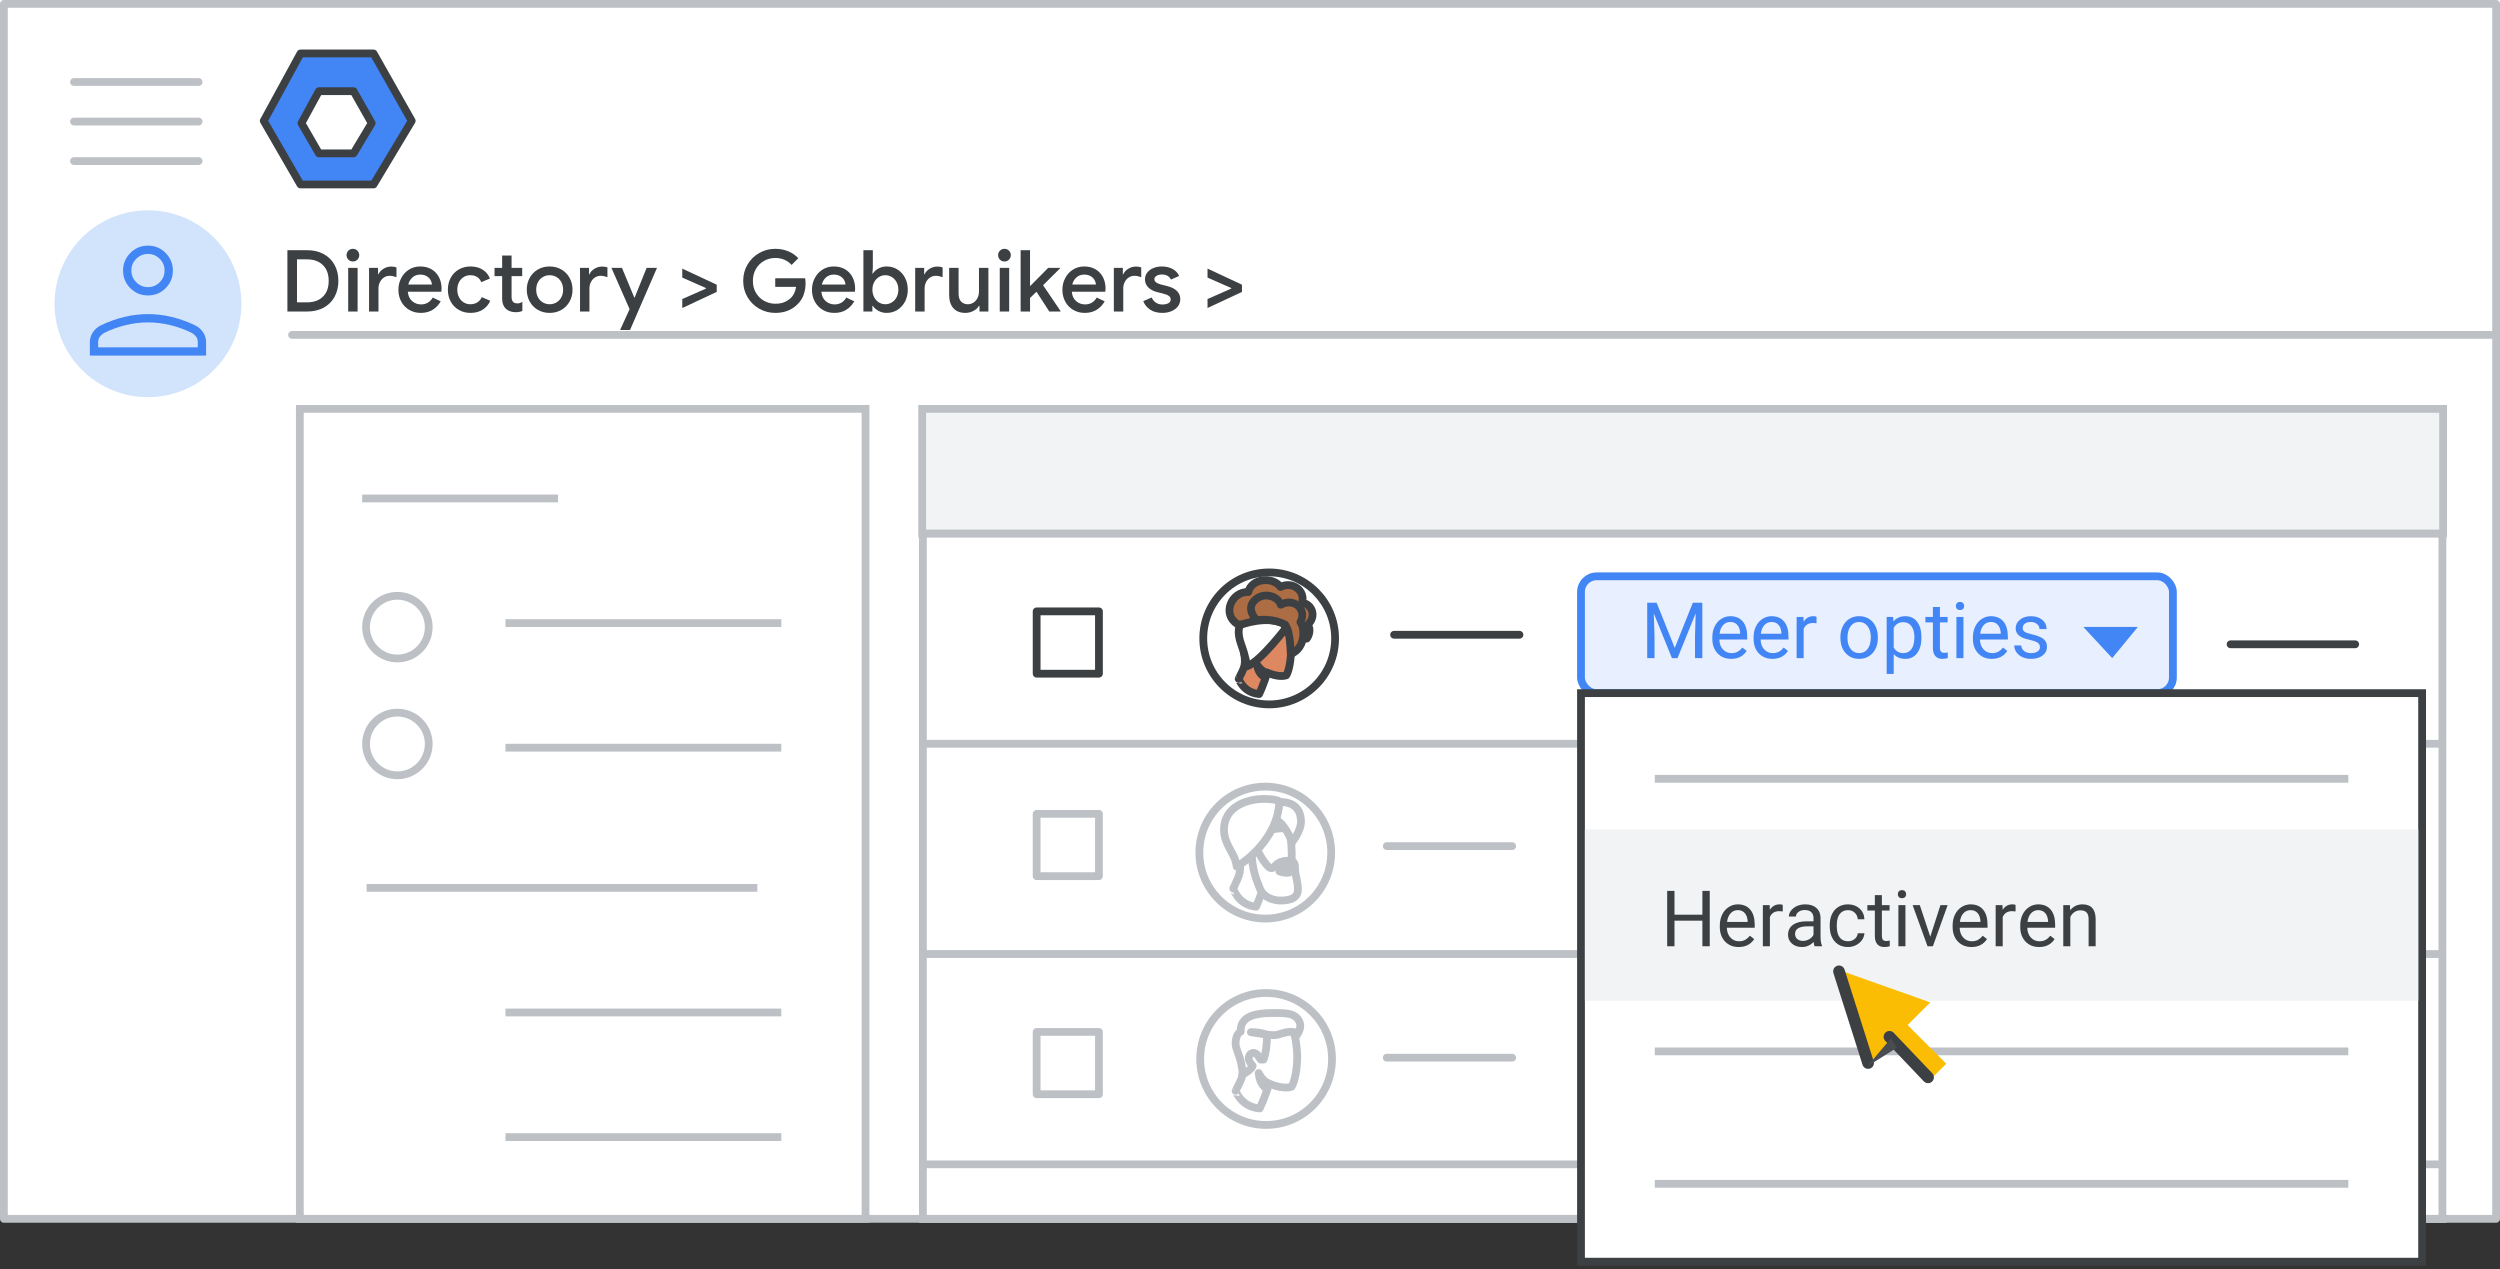<?xml version="1.0" encoding="UTF-8"?>
<svg width="321px" height="163px" viewBox="0 0 321 163" version="1.1" xmlns="http://www.w3.org/2000/svg" xmlns:xlink="http://www.w3.org/1999/xlink">
    <rect x="0" y="0" width="321" height="163" fill="#333333" stroke="none"/>
    <title>admin-reactivate-user</title>
    <g id="admin-reactivate-user" stroke="none" stroke-width="1" fill="none" fill-rule="evenodd">
        <rect id="bg" fill="#FFFFFF" x="7.10542736e-13" y="0" width="321" height="156.108"></rect>
        <rect id="bg" fill="#FFFFFF" x="0" y="0" width="320" height="155.622"></rect>
        <line x1="37.5" y1="43" x2="320" y2="43" id="Line" stroke="#BDC1C6" stroke-linecap="round"></line>
        <g id="Group" transform="translate(7, 27)" fill-rule="nonzero">
            <g>
                <path d="M12,24 C16.854,24 21.229,21.076 23.087,16.591 C24.944,12.107 23.916,6.945 20.484,3.514 C17.051,0.082 11.889,-0.944 7.405,0.915 C2.921,2.773 -0.002,7.15 0,12.004 C0,15.186 1.264,18.238 3.515,20.488 C5.765,22.738 8.818,24.001 12,24 Z" id="Path" fill="#D2E3FC"></path>
                <g id="person_BASELINE_P900" transform="translate(4.538, 4.538)" fill="#4285F4">
                    <path d="M7.462,6.396 C6.573,6.396 5.818,6.085 5.196,5.463 C4.575,4.841 4.264,4.086 4.264,3.198 C4.264,2.327 4.575,1.577 5.196,0.945 C5.818,0.315 6.573,0 7.462,0 C8.35,0 9.105,0.315 9.727,0.945 C10.348,1.577 10.659,2.327 10.659,3.198 C10.659,4.086 10.348,4.841 9.727,5.463 C9.105,6.085 8.35,6.396 7.462,6.396 Z M0,14.124 L0,12.365 C0,11.921 0.129,11.507 0.387,11.125 C0.644,10.744 0.986,10.446 1.412,10.233 C2.425,9.753 3.433,9.393 4.437,9.153 C5.441,8.914 6.449,8.794 7.462,8.794 C8.474,8.794 9.483,8.914 10.487,9.153 C11.49,9.393 12.498,9.753 13.511,10.233 C13.937,10.446 14.279,10.744 14.537,11.125 C14.794,11.507 14.923,11.921 14.923,12.365 L14.923,14.124 L0,14.124 Z M1.066,13.058 L13.857,13.058 L13.857,12.365 C13.857,12.116 13.782,11.889 13.631,11.685 C13.48,11.481 13.271,11.308 13.004,11.166 C12.116,10.739 11.206,10.415 10.273,10.194 C9.34,9.971 8.403,9.86 7.462,9.86 C6.52,9.86 5.583,9.971 4.651,10.194 C3.718,10.415 2.807,10.739 1.919,11.166 C1.652,11.308 1.444,11.481 1.293,11.685 C1.142,11.889 1.066,12.116 1.066,12.365 L1.066,13.058 Z M7.462,5.33 C8.048,5.33 8.55,5.121 8.968,4.703 C9.385,4.286 9.593,3.784 9.593,3.198 C9.593,2.612 9.385,2.11 8.968,1.693 C8.55,1.275 8.048,1.066 7.462,1.066 C6.875,1.066 6.374,1.275 5.956,1.693 C5.539,2.11 5.33,2.612 5.33,3.198 C5.33,3.784 5.539,4.286 5.956,4.703 C6.374,5.121 6.875,5.33 7.462,5.33 Z" id="Shape"></path>
                </g>
            </g>
        </g>
        <line x1="47" y1="64.003" x2="71.15" y2="64.003" id="Line" stroke="#BDC1C6" stroke-linecap="square"></line>
        <circle id="Oval" stroke="#BDC1C6" cx="51.025" cy="80.525" r="4.025"></circle>
        <line x1="47.572" y1="114.003" x2="96.742" y2="114.003" id="Line" stroke="#BDC1C6" stroke-linecap="square"></line>
        <circle id="Oval" stroke="#BDC1C6" cx="51.025" cy="95.525" r="4.025"></circle>
        <line x1="65.4" y1="80.003" x2="99.819" y2="80.003" id="Line" stroke="#BDC1C6" stroke-linecap="square"></line>
        <line x1="65.4" y1="146.003" x2="99.819" y2="146.003" id="Line" stroke="#BDC1C6" stroke-linecap="square"></line>
        <line x1="65.4" y1="96.003" x2="99.819" y2="96.003" id="Line" stroke="#BDC1C6" stroke-linecap="square"></line>
        <line x1="65.4" y1="130.003" x2="99.819" y2="130.003" id="Line" stroke="#BDC1C6" stroke-linecap="square"></line>
        <g id="Group" transform="translate(33, 6)" stroke="#3C4043" stroke-linejoin="round">
            <g id="Group-3-Copy" transform="translate(0.864, 0.864)">
                <polygon id="Path-19" fill="#4285F4" points="4.72 0 14.099 0 19 8.653 14.099 16.822 4.72 16.822 2.01713646e-14 8.653"></polygon>
                <polygon id="Path-19" fill="#FFFFFF" points="7.082 4.841 11.535 4.841 13.862 8.949 11.535 12.828 7.082 12.828 4.841 8.949"></polygon>
            </g>
        </g>
        <g id="Group" transform="translate(9.5, 10)" stroke="#BDC1C6" stroke-linecap="round" stroke-linejoin="round">
            <g id="UI/menu-light-grey">
                <line x1="1.73472348e-16" y1="0.529" x2="16" y2="0.529" id="Line"></line>
                <line x1="1.73472348e-16" y1="5.606" x2="16" y2="5.606" id="Line"></line>
                <line x1="1.73472348e-16" y1="10.683" x2="16" y2="10.683" id="Line"></line>
            </g>
        </g>
        <line x1="179" y1="81.503" x2="195.1" y2="81.503" id="Line" stroke="#3C4043" stroke-linecap="round"></line>
        <line x1="178.06" y1="108.641" x2="194.16" y2="108.641" id="Line" stroke="#3C4043" stroke-linecap="round"></line>
        <line x1="178.06" y1="135.804" x2="194.16" y2="135.804" id="Line" stroke="#BDC1C6" stroke-linecap="round"></line>
        <g id="Group-2" transform="translate(118, 52.5)">
            <g id="Group" stroke="#BDC1C6">
                <line x1="0.908" y1="43" x2="195.197" y2="43" id="Line-2" stroke-linecap="round" stroke-linejoin="round"></line>
                <line x1="0.908" y1="16" x2="195.197" y2="16" id="Line-2" stroke-linecap="round" stroke-linejoin="round"></line>
                <rect id="Rectangle" x="0.5" y="0.5" width="195.105" height="103.5"></rect>
                <rect id="Rectangle" fill="#F1F3F4" x="0.408" y="0" width="195.289" height="16"></rect>
                <line x1="0.908" y1="70" x2="195.197" y2="70" id="Line-2" stroke-linecap="round" stroke-linejoin="round"></line>
                <line x1="0.908" y1="97" x2="195.197" y2="97" id="Line-2" stroke-linecap="round" stroke-linejoin="round"></line>
            </g>
            <g id="People/profile9-greyscale" transform="translate(36.105, 75)">
                <g id="Group-22-Copy-5" transform="translate(-0, -0)" fill="#FFFFFF" stroke="#BDC1C6">
                    <ellipse id="Oval" cx="8.463" cy="8.472" rx="8.463" ry="8.472"></ellipse>
                </g>
                <path d="M7.632,14.826 C7.632,14.826 8.439,13.19 8.835,11.616 C8.835,11.616 10.527,12.427 11.73,12.037 C11.73,12.037 12.252,11.32 12.426,9.061 C12.521,7.924 12.363,6.195 12.046,5.135 C11.698,3.936 10.512,3.126 8.565,3.422 C5.923,3.811 4.705,5.244 5.195,7.722 C5.765,10.666 5.464,10.666 4.547,12.567 C4.562,12.551 5.211,14.608 7.632,14.826" id="Fill-1" fill="#FFFFFF"></path>
                <path d="M7.632,14.826 C7.632,14.826 8.439,13.19 8.835,11.616 C8.835,11.616 10.527,12.427 11.73,12.037 C11.73,12.037 12.252,11.32 12.426,9.061 C12.521,7.924 12.363,6.195 12.046,5.135 C11.698,3.936 10.512,3.126 8.565,3.422 C5.923,3.811 4.705,5.244 5.195,7.722 C5.765,10.666 5.464,10.666 4.547,12.567 C4.562,12.551 5.211,14.608 7.632,14.826 Z" id="Stroke-3" stroke="#BDC1C6" stroke-linecap="round" stroke-linejoin="round"></path>
                <path d="M6.737,9.345 C6.574,9.911 5.413,10.477 5.413,10.477 C5.413,10.477 5.528,10.267 5.266,9.054 C5.102,8.198 4.661,7.276 4.579,6.84 C4.465,6.226 4.644,5.191 5.2,4.965 C5.07,2.532 8.091,2.556 10.102,2.573 L10.121,2.573 C11.462,2.589 12.018,2.799 12.426,3.219 C13.44,4.27 12.312,5.531 12.312,5.531 C12.279,5.272 12.116,5.03 12.116,5.03 C11.429,4.868 10.579,5.159 9.941,5.353 C9.467,5.482 8.584,5.353 8.584,5.353 C8.584,6.84 8.372,7.988 8.127,8.553 L7.767,8.553 L7.358,7.955 C7.358,7.955 7.13,7.664 6.77,7.697 C6.606,7.713 6.23,7.891 6.23,8.392 C6.23,8.747 6.557,9.167 6.737,9.345" id="Fill-5" fill="#FFFFFF"></path>
                <path d="M8.584,5.353 C8.584,5.353 7.767,5.03 6.508,5.03 L8.584,5.353 Z M8.584,5.353 C8.584,6.84 8.372,7.988 8.127,8.553 L7.767,8.553 L7.358,7.955 C7.358,7.955 7.13,7.664 6.77,7.697 C6.606,7.713 6.231,7.891 6.231,8.392 C6.231,8.747 6.558,9.168 6.737,9.345 C6.574,9.911 5.413,10.477 5.413,10.477 C5.413,10.477 5.528,10.267 5.266,9.054 C5.102,8.198 4.661,7.276 4.579,6.84 C4.465,6.226 4.644,5.191 5.2,4.965 C5.07,2.524 8.111,2.557 10.121,2.573 C11.462,2.589 12.018,2.799 12.426,3.219 C13.44,4.27 12.312,5.531 12.312,5.531 C12.279,5.272 12.116,5.03 12.116,5.03 C11.429,4.868 10.579,5.159 9.941,5.353 C9.467,5.482 8.584,5.353 8.584,5.353 Z" id="Stroke-7" stroke="#BDC1C6" stroke-linecap="round" stroke-linejoin="round"></path>
                <path d="M8.512,12.256 C8.512,12.256 7.64,11.845 7.512,10.279 C7.512,10.279 7.94,11.212 8.698,11.56 C8.698,11.56 8.655,11.734 8.626,11.876 C8.569,12.035 8.512,12.256 8.512,12.256" id="Fill-13" fill="#BDC1C6"></path>
                <path d="M8.512,12.256 C8.512,12.256 7.64,11.845 7.512,10.279 C7.512,10.279 7.94,11.212 8.698,11.56 C8.698,11.56 8.655,11.734 8.626,11.876 C8.569,12.035 8.512,12.256 8.512,12.256 Z" id="Stroke-15" stroke="#BDC1C6" stroke-linecap="round" stroke-linejoin="round"></path>
            </g>
            <g id="People/profile6" transform="translate(36, 48)">
                <g id="Group-22-Copy" transform="translate(-0, -0)" fill="#FFFFFF" stroke="#3C4043">
                    <ellipse id="Oval" cx="8.453" cy="8.472" rx="8.453" ry="8.472"></ellipse>
                </g>
                <g id="Group-25" transform="translate(3.159, 1.581)">
                    <path d="M4.113,13.837 C4.113,13.837 4.878,12.145 5.254,10.517 C5.254,10.517 6.86,11.355 8.001,10.953 C8.001,10.953 8.497,10.211 8.662,7.874 C8.752,6.698 8.602,4.909 8.302,3.813 C7.971,2.572 6.845,1.734 4.998,2.04 C2.491,2.443 1.335,3.926 1.8,6.488 C2.341,9.534 2.056,9.534 1.185,11.5 C1.2,11.5 1.8,13.628 4.113,13.837" id="Fill-1" fill="#A06549"></path>
                    <path d="M4.113,13.837 C4.113,13.837 4.878,12.145 5.254,10.517 C5.254,10.517 6.86,11.355 8.001,10.953 C8.001,10.953 8.497,10.211 8.662,7.874 C8.752,6.698 8.602,4.909 8.302,3.813 C7.971,2.572 6.845,1.734 4.998,2.04 C2.491,2.443 1.335,3.926 1.8,6.488 C2.341,9.534 2.056,9.534 1.185,11.5 C1.2,11.5 1.8,13.628 4.113,13.837 Z" id="Stroke-3" stroke="#3D4043" stroke-linecap="round" stroke-linejoin="round"></path>
                    <path d="M5.281,11.07 C5.281,11.07 4.12,10.659 3.949,9.093 C3.949,9.093 4.52,10.026 5.529,10.374 C5.529,10.374 5.472,10.548 5.433,10.69 C5.357,10.849 5.281,11.07 5.281,11.07" id="Fill-5" fill="#3C4043"></path>
                    <path d="M5.281,11.07 C5.281,11.07 4.12,10.659 3.949,9.093 C3.949,9.093 4.52,10.026 5.529,10.374 C5.529,10.374 5.472,10.548 5.433,10.69 C5.357,10.849 5.281,11.07 5.281,11.07 Z" id="Stroke-7" stroke="#3C4043" stroke-linecap="round" stroke-linejoin="round"></path>
                    <path d="M8.66,9.273 C8.66,9.273 8.568,9.488 8.087,9.488 C7.607,9.488 7.108,9.316 7.108,9.316 C7.108,9.316 7.866,8.698 8.346,8.698 C8.826,8.698 8.66,9.273 8.66,9.273 M9.111,8.799 C9.111,7.939 8.66,7.939 8.26,7.939 C6.592,7.939 6.575,8.896 6.074,8.896 C5.44,8.896 4.206,6.48 4.206,6.48 C4.206,6.48 3.522,4.989 3.555,6.918 C3.589,8.847 4.039,10.128 4.59,11.474 C5.14,12.82 6.575,13.047 7.259,13.047 C7.943,13.047 9.478,12.965 9.478,11.668 C9.478,10.388 9.111,10.031 9.111,8.799" id="Fill-9" fill="#B8BFC1"></path>
                    <path d="M8.66,9.273 C8.66,9.273 8.568,9.488 8.087,9.488 C7.607,9.488 7.108,9.316 7.108,9.316 C7.108,9.316 7.866,8.698 8.346,8.698 C8.826,8.698 8.66,9.273 8.66,9.273 Z M9.111,8.799 C9.111,7.939 8.66,7.939 8.26,7.939 C6.592,7.939 6.575,8.896 6.074,8.896 C5.44,8.896 4.206,6.48 4.206,6.48 C4.206,6.48 3.522,4.989 3.555,6.918 C3.589,8.847 4.039,10.128 4.59,11.474 C5.14,12.82 6.575,13.047 7.259,13.047 C7.943,13.047 9.478,12.965 9.478,11.668 C9.478,10.388 9.111,10.031 9.111,8.799 Z" id="Stroke-11" stroke="#3D4043" stroke-linecap="round" stroke-linejoin="round"></path>
                    <path d="M6.318,3.953 C6.318,3.953 7.846,3.673 8.213,3.798 C8.579,3.922 7.576,1.977 7.576,1.977 L6.653,1.992 L6.318,3.953 Z" id="Fill-13" fill="#FFFFFF"></path>
                    <path d="M5.924,3.953 C5.924,3.953 7.452,3.673 7.818,3.798 C8.184,3.922 7.181,1.977 7.181,1.977 L6.258,1.992 L5.924,3.953 Z" id="Stroke-15" stroke="#3D4043" stroke-linecap="round" stroke-linejoin="round"></path>
                    <path d="M6.57,0.548 C6.57,0.548 6.436,0.395 7.295,0.395 C8.154,0.395 9.873,0.692 9.873,2.94 C9.873,4.11 8.746,5.535 8.746,5.535 C8.746,5.535 7.715,2.889 6.455,2.617 C5.195,2.329 6.57,0.548 6.57,0.548" id="Fill-17" fill="#FFFFFF"></path>
                    <path d="M6.57,0.548 C6.57,0.548 6.436,0.395 7.295,0.395 C8.154,0.395 9.873,0.692 9.873,2.94 C9.873,4.11 8.746,5.535 8.746,5.535 C8.746,5.535 7.715,2.889 6.455,2.617 C5.195,2.329 6.57,0.548 6.57,0.548 Z" id="Stroke-19" stroke="#3D4043" stroke-linecap="round" stroke-linejoin="round"></path>
                    <path d="M1.635,8.698 C1.635,8.698 6.863,5.696 7.108,0.308 C7.108,0.308 6.7,0 5.066,0 C3.432,0 -0.064,0.708 0.001,4.08 C0.001,5.357 0.916,6.666 1.226,7.328 C1.553,7.99 1.635,8.698 1.635,8.698" id="Fill-21" fill="#FFFFFF"></path>
                    <path d="M1.635,8.698 C1.635,8.698 6.863,5.696 7.108,0.308 C7.108,0.308 6.7,0 5.066,0 C3.432,0 -0.064,0.708 0.001,4.08 C0.001,5.357 0.916,6.666 1.226,7.328 C1.553,7.99 1.635,8.698 1.635,8.698 Z" id="Stroke-23" stroke="#3D4043" stroke-linecap="round" stroke-linejoin="round"></path>
                </g>
            </g>
            <g id="Group" transform="translate(15.105, 52)" stroke-linejoin="round">
                <g id="UI/checkbox-blue-Copy">
                    <rect id="Rectangle" stroke="#4285F4" fill="#4285F4" x="0" y="0" width="8" height="8"></rect>
                    <polyline id="Path" stroke="#FFFFFF" stroke-linecap="round" points="1 3.5 3 6 7 1"></polyline>
                </g>
            </g>
            <rect id="Rectangle" stroke="#BDC1C6" fill="#FFFFFF" stroke-linejoin="round" x="15.105" y="80" width="8" height="8"></rect>
            <line x1="98.406" y1="30.227" x2="114.406" y2="30.227" id="Line" stroke="#BDC1C6" stroke-linecap="round"></line>
            <g id="People/profile2-greyscale" transform="translate(36.105, 21)">
                <ellipse id="Oval" stroke="#BDC1C6" fill="#FFFFFF" cx="8.463" cy="8.472" rx="8.463" ry="8.472"></ellipse>
                <g id="Group-27" transform="translate(3.36, 0.988)">
                    <path d="M9.918,7.512 C9.918,7.512 10.625,6.647 10.065,5.718 C11.252,4.595 10.545,3.021 9.318,2.918 C9.798,1.33 8.025,0.091 6.559,0.879 C5.492,-0.541 2.812,-0.18 2.426,1.524 C0.239,1.459 -1.014,4.402 1.053,5.666 L7.505,6.466 C7.505,6.453 9.585,6.66 9.918,7.512" id="Fill-1" fill="#FFFFFF"></path>
                    <path d="M9.918,7.512 C9.918,7.512 10.625,6.647 10.065,5.718 C11.252,4.595 10.545,3.021 9.318,2.918 C9.798,1.33 8.025,0.091 6.559,0.879 C5.492,-0.541 2.812,-0.18 2.426,1.524 C0.239,1.459 -1.014,4.402 1.053,5.666 L7.505,6.466 C7.505,6.453 9.585,6.66 9.918,7.512 Z" id="Stroke-3" stroke="#BDC1C6" stroke-linecap="round" stroke-linejoin="round"></path>
                    <path d="M3.809,14.628 C3.809,14.628 4.495,13.218 4.831,11.861 C4.831,11.861 6.27,12.56 7.292,12.224 C7.292,12.224 7.736,11.606 7.884,9.659 C7.964,8.678 7.83,7.188 7.561,6.274 C7.265,5.24 6.256,4.542 4.602,4.797 C2.356,5.133 1.321,6.368 1.737,8.504 C2.222,11.042 1.966,11.042 1.186,12.681 C1.199,12.667 1.751,14.44 3.809,14.628" id="Fill-5"></path>
                    <path d="M3.809,14.628 C3.809,14.628 4.495,13.218 4.831,11.861 C4.831,11.861 6.27,12.56 7.292,12.224 C7.292,12.224 7.736,11.606 7.884,9.659 C7.964,8.678 7.83,7.188 7.561,6.274 C7.265,5.24 6.256,4.542 4.602,4.797 C2.356,5.133 1.321,6.368 1.737,8.504 C2.222,11.042 1.966,11.042 1.186,12.681 C1.199,12.667 1.751,14.44 3.809,14.628 Z" id="Stroke-7" stroke="#BDC1C6" stroke-linecap="round" stroke-linejoin="round"></path>
                    <path d="M3.558,8.922 C3.558,8.922 3.387,8.661 3.147,8.702 C2.907,8.743 2.747,9.031 2.77,9.347 C2.781,9.662 3.032,10.101 3.318,10.279" id="Stroke-9" stroke="#BDC1C6" stroke-linecap="round" stroke-linejoin="round"></path>
                    <path d="M4.558,12.453 C4.558,12.453 3.687,12.125 3.558,10.872 C3.558,10.872 3.987,11.619 4.744,11.897 C4.744,11.897 4.701,12.036 4.673,12.15 C4.616,12.289 4.558,12.453 4.558,12.453" id="Fill-11" fill="#BDC1C6"></path>
                    <path d="M4.558,12.453 C4.558,12.453 3.687,12.125 3.558,10.872 C3.558,10.872 3.987,11.619 4.744,11.897 C4.744,11.897 4.701,12.036 4.673,12.15 C4.616,12.289 4.558,12.453 4.558,12.453 Z" id="Stroke-13" stroke="#BDC1C6" stroke-linecap="round" stroke-linejoin="round"></path>
                    <path d="M2.248,11.07 C2.248,11.07 2.154,10.012 1.511,8.254 C0.868,6.496 1.377,5.768 1.377,5.768 C1.377,5.768 5.02,4.326 7.512,5.81 C7.512,5.81 4.029,10.465 2.248,11.07 Z" id="Fill-15" fill="#FFFFFF"></path>
                    <path d="M7.512,5.81 C7.512,5.81 4.029,10.465 2.248,11.07 C2.248,11.07 2.154,10.012 1.511,8.254 C0.868,6.496 1.377,5.768 1.377,5.768 C1.377,5.768 5.02,4.326 7.512,5.81 Z" id="Stroke-17" stroke="#BDC1C6" stroke-linecap="round" stroke-linejoin="round"></path>
                    <path d="M7.116,6.125 L7.907,6.326 C7.907,6.326 7.818,5.883 7.575,5.535 L7.116,6.125 Z" id="Fill-19" fill="#FFFFFF"></path>
                    <path d="M7.116,6.125 L7.907,6.326 C7.907,6.326 7.818,5.883 7.575,5.535 L7.116,6.125 Z" id="Stroke-21" stroke="#BDC1C6" stroke-linecap="round" stroke-linejoin="round"></path>
                    <path d="M3.478,5.122 C3.478,5.122 2.122,3.797 3.156,2.676 C4.288,1.445 6.189,1.986 6.594,3.162 C8.187,2.229 10.032,3.676 9.11,5.393 C9.682,6.149 9.836,8.677 7.88,9.488 C7.88,9.488 7.822,8.526 7.824,8.569 C7.782,7.623 7.614,6.88 7.53,6.515 C7.475,6.312 7.349,6.055 7.167,5.73 C7.167,5.73 6.538,5.325 5.35,5.149 C4.498,5.028 3.478,5.122 3.478,5.122" id="Fill-23" fill="#FFFFFF"></path>
                    <path d="M3.478,5.122 C3.478,5.122 2.122,3.797 3.156,2.676 C4.288,1.445 6.189,1.986 6.594,3.162 C8.187,2.229 10.032,3.676 9.11,5.393 C9.682,6.149 9.836,8.677 7.88,9.488 C7.88,9.488 7.822,8.526 7.824,8.569 C7.782,7.623 7.614,6.88 7.53,6.515 C7.475,6.312 7.349,6.055 7.167,5.73 C7.167,5.73 6.538,5.325 5.35,5.149 C4.498,5.028 3.478,5.122 3.478,5.122 Z" id="Stroke-25" stroke="#BDC1C6" stroke-linecap="round" stroke-linejoin="round"></path>
                </g>
            </g>
            <g id="Group" transform="translate(15.105, 26)" stroke-linejoin="round">
                <g id="UI/checkbox-blue-Copy">
                    <rect id="Rectangle" stroke="#4285F4" fill="#4285F4" x="0" y="0" width="8" height="8"></rect>
                    <polyline id="Path" stroke="#FFFFFF" stroke-linecap="round" points="1 3.5 3 6 7 1"></polyline>
                </g>
            </g>
            <line x1="130.406" y1="30.227" x2="146.406" y2="30.227" id="Line" stroke="#BDC1C6" stroke-linecap="round"></line>
            <line x1="168.406" y1="30.227" x2="184.406" y2="30.227" id="Line" stroke="#3C4043" stroke-linecap="round"></line>
            <line x1="168.406" y1="56.227" x2="184.406" y2="56.227" id="Line-Copy" stroke="#3C4043" stroke-linecap="round"></line>
            <line x1="168.406" y1="83.227" x2="184.406" y2="83.227" id="Line-Copy-2" stroke="#BDC1C6" stroke-linecap="round"></line>
        </g>
        <g id="popup" transform="translate(0.5, 0.5)">
            <rect id="border" stroke="#BDC1C6" stroke-linejoin="round" x="0" y="0" width="320" height="155.622"></rect>
            <rect id="Rectangle" stroke="#4285F4" fill="#E8EFFE" x="188" y="59" width="76" height="15" rx="2"></rect>
            <rect id="Rectangle" stroke="#3C4043" fill="#FFFFFF" x="188" y="74" width="108" height="76"></rect>
            <rect id="Rectangle" fill="#F1F3F4" x="188.5" y="108.5" width="107" height="22"></rect>
            <line x1="196.984" y1="87" x2="287.016" y2="87" id="Line-3" stroke="#BDC1C6" stroke-linecap="square"></line>
            <line x1="196.984" y1="104" x2="287.016" y2="104" id="Line-3" stroke="#BDC1C6" stroke-linecap="square"></line>
            <line x1="196.984" y1="138" x2="287.016" y2="138" id="Line-3" stroke="#BDC1C6" stroke-linecap="square"></line>
            <g id="arrow" transform="translate(240.93, 123.56)">
                <g id="Group" transform="translate(10.227, 10.227) rotate(-45) translate(-10.227, -10.227) translate(4.705, 1.286)" fill="#FBBC04" fill-rule="nonzero">
                    <polygon id="Triangle" points="5.522 0 11.045 11.045 0 11.045"></polygon>
                    <rect id="Rectangle" x="4.207" y="10.519" width="2.63" height="7.363"></rect>
                </g>
                <line x1="3.71" y1="4.111" x2="7.531" y2="15.574" id="Line-2" stroke="#3C4043" stroke-width="1.5" stroke-linecap="round"></line>
                <line x1="10.336" y1="12.297" x2="15.404" y2="17.364" id="Line-4" stroke="#3C4043" stroke-width="1.5" stroke-linecap="round"></line>
                <polygon id="Path-3" fill="#494D50" fill-rule="nonzero" transform="translate(9.341, 14.233) rotate(-2) translate(-9.341, -14.233) " points="7.352 15.931 10.591 12.534 11.329 13.73"></polygon>
            </g>
            <g id="Delete-selected-user-outlines" transform="translate(195.171, 115.6)" fill="#3C4043" fill-rule="nonzero">
                <path d="M1.924,7.5 L0.439,7.5 L0.449,6.733 L1.924,6.733 C2.432,6.733 2.855,6.627 3.193,6.414 C3.532,6.2 3.787,5.901 3.958,5.515 C4.128,5.129 4.214,4.678 4.214,4.16 L4.214,3.726 C4.214,3.319 4.165,2.957 4.067,2.639 C3.97,2.322 3.826,2.053 3.638,1.833 C3.449,1.614 3.219,1.447 2.947,1.333 C2.675,1.219 2.363,1.162 2.012,1.162 L0.41,1.162 L0.41,0.391 L2.012,0.391 C2.477,0.391 2.902,0.468 3.286,0.623 C3.67,0.777 4.001,1 4.28,1.292 C4.558,1.583 4.772,1.934 4.922,2.346 C5.072,2.758 5.146,3.221 5.146,3.735 L5.146,4.16 C5.146,4.674 5.072,5.138 4.922,5.549 C4.772,5.961 4.556,6.312 4.275,6.602 C3.993,6.891 3.655,7.113 3.259,7.268 C2.864,7.423 2.419,7.5 1.924,7.5 Z M0.942,0.391 L0.942,7.5 L0,7.5 L0,0.391 L0.942,0.391 Z" id="Shape"></path>
                <path d="M8.618,7.598 C8.25,7.598 7.917,7.535 7.62,7.41 C7.322,7.284 7.066,7.108 6.853,6.88 C6.64,6.652 6.476,6.382 6.362,6.069 C6.248,5.757 6.191,5.415 6.191,5.044 L6.191,4.839 C6.191,4.409 6.255,4.026 6.382,3.689 C6.509,3.352 6.681,3.066 6.899,2.832 C7.118,2.598 7.365,2.42 7.642,2.3 C7.918,2.179 8.205,2.119 8.501,2.119 C8.879,2.119 9.205,2.184 9.48,2.314 C9.755,2.445 9.98,2.626 10.156,2.859 C10.332,3.092 10.462,3.365 10.547,3.679 C10.632,3.993 10.674,4.336 10.674,4.707 L10.674,5.112 L6.729,5.112 L6.729,4.375 L9.771,4.375 L9.771,4.307 C9.757,4.072 9.709,3.844 9.626,3.623 C9.543,3.402 9.412,3.219 9.233,3.076 C9.054,2.933 8.81,2.861 8.501,2.861 C8.296,2.861 8.107,2.904 7.935,2.991 C7.762,3.077 7.614,3.205 7.49,3.374 C7.367,3.543 7.271,3.75 7.202,3.994 C7.134,4.238 7.1,4.52 7.1,4.839 L7.1,5.044 C7.1,5.295 7.135,5.53 7.205,5.75 C7.275,5.969 7.377,6.162 7.512,6.328 C7.647,6.494 7.812,6.624 8.005,6.719 C8.199,6.813 8.42,6.86 8.667,6.86 C8.986,6.86 9.256,6.795 9.478,6.665 C9.699,6.535 9.893,6.361 10.059,6.143 L10.605,6.577 C10.492,6.75 10.347,6.914 10.171,7.07 C9.995,7.227 9.779,7.354 9.524,7.451 C9.268,7.549 8.966,7.598 8.618,7.598 Z" id="Path"></path>
                <polygon id="Path" points="12.71 0 12.71 7.5 11.802 7.5 11.802 0"></polygon>
                <path d="M16.353,7.598 C15.985,7.598 15.652,7.535 15.354,7.41 C15.056,7.284 14.801,7.108 14.587,6.88 C14.374,6.652 14.211,6.382 14.097,6.069 C13.983,5.757 13.926,5.415 13.926,5.044 L13.926,4.839 C13.926,4.409 13.989,4.026 14.116,3.689 C14.243,3.352 14.416,3.066 14.634,2.832 C14.852,2.598 15.099,2.42 15.376,2.3 C15.653,2.179 15.939,2.119 16.235,2.119 C16.613,2.119 16.939,2.184 17.214,2.314 C17.489,2.445 17.715,2.626 17.891,2.859 C18.066,3.092 18.197,3.365 18.281,3.679 C18.366,3.993 18.408,4.336 18.408,4.707 L18.408,5.112 L14.463,5.112 L14.463,4.375 L17.505,4.375 L17.505,4.307 C17.492,4.072 17.444,3.844 17.361,3.623 C17.278,3.402 17.147,3.219 16.968,3.076 C16.789,2.933 16.545,2.861 16.235,2.861 C16.03,2.861 15.841,2.904 15.669,2.991 C15.496,3.077 15.348,3.205 15.225,3.374 C15.101,3.543 15.005,3.75 14.937,3.994 C14.868,4.238 14.834,4.52 14.834,4.839 L14.834,5.044 C14.834,5.295 14.869,5.53 14.939,5.75 C15.009,5.969 15.111,6.162 15.247,6.328 C15.382,6.494 15.546,6.624 15.74,6.719 C15.933,6.813 16.154,6.86 16.401,6.86 C16.72,6.86 16.991,6.795 17.212,6.665 C17.433,6.535 17.627,6.361 17.793,6.143 L18.34,6.577 C18.226,6.75 18.081,6.914 17.905,7.07 C17.729,7.227 17.514,7.354 17.258,7.451 C17.003,7.549 16.701,7.598 16.353,7.598 Z" id="Path"></path>
                <path d="M21.675,2.217 L21.675,2.91 L18.818,2.91 L18.818,2.217 L21.675,2.217 Z M19.785,0.933 L20.688,0.933 L20.688,6.191 C20.688,6.37 20.716,6.506 20.771,6.597 C20.827,6.688 20.898,6.748 20.986,6.777 C21.074,6.807 21.169,6.821 21.27,6.821 C21.344,6.821 21.423,6.814 21.506,6.799 C21.589,6.785 21.652,6.772 21.694,6.763 L21.699,7.5 C21.628,7.523 21.534,7.545 21.418,7.566 C21.303,7.587 21.164,7.598 21.001,7.598 C20.78,7.598 20.576,7.554 20.391,7.466 C20.205,7.378 20.058,7.231 19.949,7.024 C19.84,6.817 19.785,6.538 19.785,6.187 L19.785,0.933 Z" id="Shape"></path>
                <path d="M24.927,7.598 C24.559,7.598 24.226,7.535 23.928,7.41 C23.63,7.284 23.375,7.108 23.162,6.88 C22.948,6.652 22.785,6.382 22.671,6.069 C22.557,5.757 22.5,5.415 22.5,5.044 L22.5,4.839 C22.5,4.409 22.563,4.026 22.69,3.689 C22.817,3.352 22.99,3.066 23.208,2.832 C23.426,2.598 23.674,2.42 23.95,2.3 C24.227,2.179 24.513,2.119 24.81,2.119 C25.187,2.119 25.514,2.184 25.789,2.314 C26.064,2.445 26.289,2.626 26.465,2.859 C26.641,3.092 26.771,3.365 26.855,3.679 C26.94,3.993 26.982,4.336 26.982,4.707 L26.982,5.112 L23.037,5.112 L23.037,4.375 L26.079,4.375 L26.079,4.307 C26.066,4.072 26.018,3.844 25.935,3.623 C25.852,3.402 25.721,3.219 25.542,3.076 C25.363,2.933 25.119,2.861 24.81,2.861 C24.604,2.861 24.416,2.904 24.243,2.991 C24.071,3.077 23.923,3.205 23.799,3.374 C23.675,3.543 23.579,3.75 23.511,3.994 C23.442,4.238 23.408,4.52 23.408,4.839 L23.408,5.044 C23.408,5.295 23.443,5.53 23.513,5.75 C23.583,5.969 23.686,6.162 23.821,6.328 C23.956,6.494 24.12,6.624 24.314,6.719 C24.508,6.813 24.728,6.86 24.976,6.86 C25.295,6.86 25.565,6.795 25.786,6.665 C26.007,6.535 26.201,6.361 26.367,6.143 L26.914,6.577 C26.8,6.75 26.655,6.914 26.479,7.07 C26.304,7.227 26.088,7.354 25.833,7.451 C25.577,7.549 25.275,7.598 24.927,7.598 Z" id="Path"></path>
                <path d="M33.594,6.099 C33.594,5.968 33.565,5.847 33.508,5.735 C33.451,5.623 33.336,5.52 33.162,5.427 C32.987,5.334 32.726,5.254 32.378,5.186 C32.085,5.124 31.82,5.05 31.584,4.966 C31.348,4.881 31.148,4.779 30.984,4.658 C30.819,4.538 30.693,4.396 30.605,4.233 C30.518,4.071 30.474,3.88 30.474,3.662 C30.474,3.454 30.52,3.257 30.613,3.071 C30.706,2.886 30.837,2.721 31.008,2.578 C31.179,2.435 31.385,2.323 31.626,2.241 C31.867,2.16 32.135,2.119 32.432,2.119 C32.855,2.119 33.216,2.194 33.516,2.344 C33.815,2.493 34.045,2.693 34.204,2.942 C34.364,3.191 34.443,3.467 34.443,3.77 L33.54,3.77 C33.54,3.623 33.497,3.481 33.411,3.342 C33.324,3.204 33.199,3.089 33.035,2.998 C32.87,2.907 32.669,2.861 32.432,2.861 C32.181,2.861 31.978,2.9 31.824,2.976 C31.669,3.053 31.557,3.149 31.487,3.267 C31.417,3.384 31.382,3.507 31.382,3.638 C31.382,3.735 31.399,3.822 31.433,3.899 C31.467,3.975 31.528,4.045 31.616,4.109 C31.704,4.172 31.828,4.232 31.987,4.287 C32.147,4.342 32.35,4.398 32.598,4.453 C33.031,4.551 33.387,4.668 33.667,4.805 C33.947,4.941 34.155,5.109 34.292,5.308 C34.429,5.506 34.497,5.747 34.497,6.03 C34.497,6.261 34.449,6.473 34.353,6.665 C34.257,6.857 34.119,7.022 33.938,7.161 C33.757,7.299 33.542,7.406 33.293,7.483 C33.044,7.559 32.765,7.598 32.456,7.598 C31.991,7.598 31.597,7.515 31.274,7.349 C30.952,7.183 30.708,6.968 30.542,6.704 C30.376,6.44 30.293,6.162 30.293,5.869 L31.201,5.869 C31.214,6.117 31.286,6.313 31.416,6.458 C31.546,6.602 31.706,6.705 31.895,6.765 C32.083,6.825 32.271,6.855 32.456,6.855 C32.703,6.855 32.911,6.823 33.079,6.758 C33.246,6.693 33.374,6.603 33.462,6.489 C33.55,6.375 33.594,6.245 33.594,6.099 Z" id="Path"></path>
                <path d="M37.871,7.598 C37.503,7.598 37.17,7.535 36.873,7.41 C36.575,7.284 36.319,7.108 36.106,6.88 C35.893,6.652 35.729,6.382 35.615,6.069 C35.501,5.757 35.444,5.415 35.444,5.044 L35.444,4.839 C35.444,4.409 35.508,4.026 35.635,3.689 C35.762,3.352 35.934,3.066 36.152,2.832 C36.37,2.598 36.618,2.42 36.895,2.3 C37.171,2.179 37.458,2.119 37.754,2.119 C38.132,2.119 38.458,2.184 38.733,2.314 C39.008,2.445 39.233,2.626 39.409,2.859 C39.585,3.092 39.715,3.365 39.8,3.679 C39.884,3.993 39.927,4.336 39.927,4.707 L39.927,5.112 L35.981,5.112 L35.981,4.375 L39.023,4.375 L39.023,4.307 C39.01,4.072 38.962,3.844 38.879,3.623 C38.796,3.402 38.665,3.219 38.486,3.076 C38.307,2.933 38.063,2.861 37.754,2.861 C37.549,2.861 37.36,2.904 37.188,2.991 C37.015,3.077 36.867,3.205 36.743,3.374 C36.619,3.543 36.523,3.75 36.455,3.994 C36.387,4.238 36.353,4.52 36.353,4.839 L36.353,5.044 C36.353,5.295 36.388,5.53 36.458,5.75 C36.528,5.969 36.63,6.162 36.765,6.328 C36.9,6.494 37.065,6.624 37.258,6.719 C37.452,6.813 37.673,6.86 37.92,6.86 C38.239,6.86 38.509,6.795 38.73,6.665 C38.952,6.535 39.146,6.361 39.312,6.143 L39.858,6.577 C39.744,6.75 39.6,6.914 39.424,7.07 C39.248,7.227 39.032,7.354 38.777,7.451 C38.521,7.549 38.219,7.598 37.871,7.598 Z" id="Path"></path>
                <polygon id="Path" points="41.963 0 41.963 7.5 41.055 7.5 41.055 0"></polygon>
                <path d="M45.605,7.598 C45.238,7.598 44.905,7.535 44.607,7.41 C44.309,7.284 44.054,7.108 43.84,6.88 C43.627,6.652 43.464,6.382 43.35,6.069 C43.236,5.757 43.179,5.415 43.179,5.044 L43.179,4.839 C43.179,4.409 43.242,4.026 43.369,3.689 C43.496,3.352 43.669,3.066 43.887,2.832 C44.105,2.598 44.352,2.42 44.629,2.3 C44.906,2.179 45.192,2.119 45.488,2.119 C45.866,2.119 46.192,2.184 46.467,2.314 C46.742,2.445 46.968,2.626 47.144,2.859 C47.319,3.092 47.45,3.365 47.534,3.679 C47.619,3.993 47.661,4.336 47.661,4.707 L47.661,5.112 L43.716,5.112 L43.716,4.375 L46.758,4.375 L46.758,4.307 C46.745,4.072 46.697,3.844 46.614,3.623 C46.531,3.402 46.4,3.219 46.221,3.076 C46.042,2.933 45.798,2.861 45.488,2.861 C45.283,2.861 45.094,2.904 44.922,2.991 C44.749,3.077 44.601,3.205 44.478,3.374 C44.354,3.543 44.258,3.75 44.189,3.994 C44.121,4.238 44.087,4.52 44.087,4.839 L44.087,5.044 C44.087,5.295 44.122,5.53 44.192,5.75 C44.262,5.969 44.364,6.162 44.5,6.328 C44.635,6.494 44.799,6.624 44.993,6.719 C45.186,6.813 45.407,6.86 45.654,6.86 C45.973,6.86 46.243,6.795 46.465,6.665 C46.686,6.535 46.88,6.361 47.046,6.143 L47.593,6.577 C47.479,6.75 47.334,6.914 47.158,7.07 C46.982,7.227 46.767,7.354 46.511,7.451 C46.256,7.549 45.954,7.598 45.605,7.598 Z" id="Path"></path>
                <path d="M50.83,6.855 C51.045,6.855 51.243,6.812 51.426,6.724 C51.608,6.636 51.758,6.514 51.875,6.36 C51.992,6.205 52.059,6.029 52.075,5.83 L52.935,5.83 C52.918,6.143 52.813,6.433 52.62,6.702 C52.426,6.97 52.173,7.187 51.86,7.351 C51.548,7.515 51.204,7.598 50.83,7.598 C50.433,7.598 50.087,7.528 49.792,7.388 C49.498,7.248 49.254,7.056 49.06,6.812 C48.866,6.567 48.722,6.287 48.625,5.969 C48.529,5.652 48.481,5.316 48.481,4.961 L48.481,4.756 C48.481,4.401 48.529,4.065 48.625,3.748 C48.722,3.43 48.866,3.149 49.06,2.905 C49.254,2.661 49.498,2.469 49.792,2.329 C50.087,2.189 50.433,2.119 50.83,2.119 C51.243,2.119 51.605,2.203 51.914,2.371 C52.223,2.538 52.467,2.766 52.644,3.054 C52.821,3.342 52.918,3.669 52.935,4.033 L52.075,4.033 C52.059,3.815 51.998,3.618 51.892,3.442 C51.786,3.267 51.643,3.126 51.462,3.02 C51.282,2.914 51.071,2.861 50.83,2.861 C50.553,2.861 50.321,2.916 50.134,3.025 C49.947,3.134 49.799,3.28 49.69,3.464 C49.581,3.648 49.503,3.852 49.456,4.075 C49.408,4.298 49.385,4.525 49.385,4.756 L49.385,4.961 C49.385,5.192 49.408,5.42 49.453,5.645 C49.499,5.869 49.576,6.073 49.685,6.255 C49.794,6.437 49.942,6.583 50.129,6.692 C50.317,6.801 50.55,6.855 50.83,6.855 Z" id="Path"></path>
                <path d="M56.162,2.217 L56.162,2.91 L53.306,2.91 L53.306,2.217 L56.162,2.217 Z M54.272,0.933 L55.176,0.933 L55.176,6.191 C55.176,6.37 55.203,6.506 55.259,6.597 C55.314,6.688 55.386,6.748 55.474,6.777 C55.562,6.807 55.656,6.821 55.757,6.821 C55.832,6.821 55.911,6.814 55.994,6.799 C56.077,6.785 56.139,6.772 56.182,6.763 L56.187,7.5 C56.115,7.523 56.021,7.545 55.906,7.566 C55.79,7.587 55.651,7.598 55.488,7.598 C55.267,7.598 55.063,7.554 54.878,7.466 C54.692,7.378 54.545,7.231 54.436,7.024 C54.327,6.817 54.272,6.538 54.272,6.187 L54.272,0.933 Z" id="Shape"></path>
                <path d="M59.414,7.598 C59.046,7.598 58.713,7.535 58.416,7.41 C58.118,7.284 57.862,7.108 57.649,6.88 C57.436,6.652 57.272,6.382 57.158,6.069 C57.044,5.757 56.987,5.415 56.987,5.044 L56.987,4.839 C56.987,4.409 57.051,4.026 57.178,3.689 C57.305,3.352 57.477,3.066 57.695,2.832 C57.913,2.598 58.161,2.42 58.438,2.3 C58.714,2.179 59.001,2.119 59.297,2.119 C59.674,2.119 60.001,2.184 60.276,2.314 C60.551,2.445 60.776,2.626 60.952,2.859 C61.128,3.092 61.258,3.365 61.343,3.679 C61.427,3.993 61.47,4.336 61.47,4.707 L61.47,5.112 L57.524,5.112 L57.524,4.375 L60.566,4.375 L60.566,4.307 C60.553,4.072 60.505,3.844 60.422,3.623 C60.339,3.402 60.208,3.219 60.029,3.076 C59.85,2.933 59.606,2.861 59.297,2.861 C59.092,2.861 58.903,2.904 58.73,2.991 C58.558,3.077 58.41,3.205 58.286,3.374 C58.162,3.543 58.066,3.75 57.998,3.994 C57.93,4.238 57.896,4.52 57.896,4.839 L57.896,5.044 C57.896,5.295 57.931,5.53 58,5.75 C58.07,5.969 58.173,6.162 58.308,6.328 C58.443,6.494 58.608,6.624 58.801,6.719 C58.995,6.813 59.215,6.86 59.463,6.86 C59.782,6.86 60.052,6.795 60.273,6.665 C60.495,6.535 60.688,6.361 60.854,6.143 L61.401,6.577 C61.287,6.75 61.143,6.914 60.967,7.07 C60.791,7.227 60.575,7.354 60.32,7.451 C60.064,7.549 59.762,7.598 59.414,7.598 Z" id="Path"></path>
                <path d="M65.854,6.475 L65.854,0 L66.763,0 L66.763,7.5 L65.933,7.5 L65.854,6.475 Z M62.3,4.917 L62.3,4.814 C62.3,4.411 62.349,4.044 62.449,3.713 C62.548,3.383 62.69,3.099 62.874,2.861 C63.057,2.624 63.277,2.441 63.533,2.312 C63.788,2.183 64.074,2.119 64.39,2.119 C64.722,2.119 65.012,2.177 65.261,2.292 C65.51,2.408 65.722,2.576 65.896,2.795 C66.07,3.015 66.208,3.28 66.309,3.589 C66.41,3.898 66.479,4.248 66.519,4.639 L66.519,5.088 C66.483,5.475 66.414,5.824 66.311,6.133 C66.208,6.442 66.07,6.706 65.896,6.924 C65.722,7.142 65.509,7.309 65.259,7.424 C65.008,7.54 64.715,7.598 64.38,7.598 C64.071,7.598 63.788,7.531 63.533,7.397 C63.277,7.264 63.057,7.077 62.874,6.836 C62.69,6.595 62.548,6.311 62.449,5.984 C62.349,5.657 62.3,5.301 62.3,4.917 Z M63.208,4.814 L63.208,4.917 C63.208,5.181 63.235,5.428 63.289,5.659 C63.342,5.89 63.426,6.094 63.54,6.27 C63.654,6.445 63.799,6.583 63.975,6.682 C64.15,6.781 64.36,6.831 64.604,6.831 C64.904,6.831 65.151,6.768 65.344,6.641 C65.538,6.514 65.693,6.346 65.811,6.138 C65.928,5.929 66.019,5.703 66.084,5.459 L66.084,4.282 C66.045,4.103 65.989,3.93 65.916,3.762 C65.842,3.595 65.748,3.445 65.632,3.313 C65.517,3.181 65.375,3.076 65.208,2.998 C65.04,2.92 64.842,2.881 64.614,2.881 C64.367,2.881 64.154,2.932 63.977,3.035 C63.8,3.137 63.654,3.277 63.54,3.455 C63.426,3.632 63.342,3.837 63.289,4.07 C63.235,4.303 63.208,4.551 63.208,4.814 Z" id="Shape"></path>
                <path d="M73.877,6.279 L73.877,2.217 L74.785,2.217 L74.785,7.5 L73.921,7.5 L73.877,6.279 Z M74.048,5.166 L74.424,5.156 C74.424,5.508 74.387,5.833 74.314,6.13 C74.241,6.428 74.123,6.686 73.96,6.904 C73.797,7.122 73.584,7.292 73.32,7.415 C73.057,7.537 72.736,7.598 72.358,7.598 C72.101,7.598 71.866,7.56 71.653,7.485 C71.44,7.41 71.257,7.295 71.104,7.139 C70.951,6.982 70.833,6.779 70.75,6.528 C70.667,6.278 70.625,5.977 70.625,5.625 L70.625,2.217 L71.528,2.217 L71.528,5.635 C71.528,5.872 71.555,6.069 71.609,6.223 C71.663,6.378 71.736,6.5 71.829,6.589 C71.921,6.679 72.026,6.742 72.141,6.777 C72.257,6.813 72.376,6.831 72.5,6.831 C72.884,6.831 73.188,6.757 73.413,6.609 C73.638,6.461 73.8,6.261 73.899,6.008 C73.998,5.756 74.048,5.475 74.048,5.166 Z" id="Shape"></path>
                <path d="M79.233,6.099 C79.233,5.968 79.205,5.847 79.148,5.735 C79.091,5.623 78.975,5.52 78.801,5.427 C78.627,5.334 78.366,5.254 78.018,5.186 C77.725,5.124 77.46,5.05 77.224,4.966 C76.988,4.881 76.788,4.779 76.624,4.658 C76.459,4.538 76.333,4.396 76.245,4.233 C76.157,4.071 76.113,3.88 76.113,3.662 C76.113,3.454 76.16,3.257 76.252,3.071 C76.345,2.886 76.477,2.721 76.648,2.578 C76.819,2.435 77.025,2.323 77.266,2.241 C77.507,2.16 77.775,2.119 78.071,2.119 C78.494,2.119 78.856,2.194 79.155,2.344 C79.455,2.493 79.684,2.693 79.844,2.942 C80.003,3.191 80.083,3.467 80.083,3.77 L79.18,3.77 C79.18,3.623 79.137,3.481 79.05,3.342 C78.964,3.204 78.839,3.089 78.674,2.998 C78.51,2.907 78.309,2.861 78.071,2.861 C77.821,2.861 77.618,2.9 77.463,2.976 C77.309,3.053 77.196,3.149 77.126,3.267 C77.056,3.384 77.021,3.507 77.021,3.638 C77.021,3.735 77.039,3.822 77.073,3.899 C77.107,3.975 77.168,4.045 77.256,4.109 C77.344,4.172 77.467,4.232 77.627,4.287 C77.786,4.342 77.99,4.398 78.237,4.453 C78.67,4.551 79.027,4.668 79.307,4.805 C79.587,4.941 79.795,5.109 79.932,5.308 C80.068,5.506 80.137,5.747 80.137,6.03 C80.137,6.261 80.089,6.473 79.993,6.665 C79.897,6.857 79.758,7.022 79.578,7.161 C79.397,7.299 79.182,7.406 78.933,7.483 C78.684,7.559 78.405,7.598 78.096,7.598 C77.63,7.598 77.236,7.515 76.914,7.349 C76.592,7.183 76.348,6.968 76.182,6.704 C76.016,6.44 75.933,6.162 75.933,5.869 L76.841,5.869 C76.854,6.117 76.925,6.313 77.056,6.458 C77.186,6.602 77.345,6.705 77.534,6.765 C77.723,6.825 77.91,6.855 78.096,6.855 C78.343,6.855 78.551,6.823 78.718,6.758 C78.886,6.693 79.014,6.603 79.102,6.489 C79.189,6.375 79.233,6.245 79.233,6.099 Z" id="Path"></path>
                <path d="M83.511,7.598 C83.143,7.598 82.81,7.535 82.512,7.41 C82.214,7.284 81.959,7.108 81.746,6.88 C81.532,6.652 81.369,6.382 81.255,6.069 C81.141,5.757 81.084,5.415 81.084,5.044 L81.084,4.839 C81.084,4.409 81.147,4.026 81.274,3.689 C81.401,3.352 81.574,3.066 81.792,2.832 C82.01,2.598 82.257,2.42 82.534,2.3 C82.811,2.179 83.097,2.119 83.394,2.119 C83.771,2.119 84.097,2.184 84.373,2.314 C84.648,2.445 84.873,2.626 85.049,2.859 C85.225,3.092 85.355,3.365 85.439,3.679 C85.524,3.993 85.566,4.336 85.566,4.707 L85.566,5.112 L81.621,5.112 L81.621,4.375 L84.663,4.375 L84.663,4.307 C84.65,4.072 84.602,3.844 84.519,3.623 C84.436,3.402 84.305,3.219 84.126,3.076 C83.947,2.933 83.703,2.861 83.394,2.861 C83.188,2.861 83,2.904 82.827,2.991 C82.655,3.077 82.507,3.205 82.383,3.374 C82.259,3.543 82.163,3.75 82.095,3.994 C82.026,4.238 81.992,4.52 81.992,4.839 L81.992,5.044 C81.992,5.295 82.027,5.53 82.097,5.75 C82.167,5.969 82.27,6.162 82.405,6.328 C82.54,6.494 82.704,6.624 82.898,6.719 C83.092,6.813 83.312,6.86 83.56,6.86 C83.879,6.86 84.149,6.795 84.37,6.665 C84.591,6.535 84.785,6.361 84.951,6.143 L85.498,6.577 C85.384,6.75 85.239,6.914 85.063,7.07 C84.888,7.227 84.672,7.354 84.417,7.451 C84.161,7.549 83.859,7.598 83.511,7.598 Z" id="Path"></path>
                <path d="M87.524,3.047 L87.524,7.5 L86.621,7.5 L86.621,2.217 L87.5,2.217 L87.524,3.047 Z M89.175,2.188 L89.17,3.027 C89.095,3.011 89.024,3 88.958,2.996 C88.891,2.991 88.815,2.988 88.73,2.988 C88.522,2.988 88.338,3.021 88.179,3.086 C88.019,3.151 87.884,3.242 87.773,3.359 C87.663,3.477 87.576,3.616 87.512,3.777 C87.449,3.938 87.407,4.115 87.388,4.307 L87.134,4.453 C87.134,4.134 87.166,3.835 87.229,3.555 C87.292,3.275 87.391,3.027 87.524,2.81 C87.658,2.594 87.828,2.424 88.035,2.302 C88.241,2.18 88.488,2.119 88.774,2.119 C88.84,2.119 88.914,2.126 88.999,2.141 C89.084,2.156 89.142,2.171 89.175,2.188 Z" id="Shape"></path>
                <path d="M93.086,6.099 C93.086,5.968 93.057,5.847 93,5.735 C92.944,5.623 92.828,5.52 92.654,5.427 C92.48,5.334 92.218,5.254 91.87,5.186 C91.577,5.124 91.313,5.05 91.077,4.966 C90.841,4.881 90.64,4.779 90.476,4.658 C90.312,4.538 90.186,4.396 90.098,4.233 C90.01,4.071 89.966,3.88 89.966,3.662 C89.966,3.454 90.012,3.257 90.105,3.071 C90.198,2.886 90.33,2.721 90.5,2.578 C90.671,2.435 90.877,2.323 91.118,2.241 C91.359,2.16 91.628,2.119 91.924,2.119 C92.347,2.119 92.708,2.194 93.008,2.344 C93.307,2.493 93.537,2.693 93.696,2.942 C93.856,3.191 93.936,3.467 93.936,3.77 L93.032,3.77 C93.032,3.623 92.989,3.481 92.903,3.342 C92.817,3.204 92.691,3.089 92.527,2.998 C92.362,2.907 92.161,2.861 91.924,2.861 C91.673,2.861 91.471,2.9 91.316,2.976 C91.161,3.053 91.049,3.149 90.979,3.267 C90.909,3.384 90.874,3.507 90.874,3.638 C90.874,3.735 90.891,3.822 90.925,3.899 C90.959,3.975 91.021,4.045 91.108,4.109 C91.196,4.172 91.32,4.232 91.479,4.287 C91.639,4.342 91.842,4.398 92.09,4.453 C92.523,4.551 92.879,4.668 93.159,4.805 C93.439,4.941 93.647,5.109 93.784,5.308 C93.921,5.506 93.989,5.747 93.989,6.03 C93.989,6.261 93.941,6.473 93.845,6.665 C93.749,6.857 93.611,7.022 93.43,7.161 C93.25,7.299 93.035,7.406 92.786,7.483 C92.537,7.559 92.257,7.598 91.948,7.598 C91.483,7.598 91.089,7.515 90.767,7.349 C90.444,7.183 90.2,6.968 90.034,6.704 C89.868,6.44 89.785,6.162 89.785,5.869 L90.693,5.869 C90.706,6.117 90.778,6.313 90.908,6.458 C91.038,6.602 91.198,6.705 91.387,6.765 C91.576,6.825 91.763,6.855 91.948,6.855 C92.196,6.855 92.403,6.823 92.571,6.758 C92.738,6.693 92.866,6.603 92.954,6.489 C93.042,6.375 93.086,6.245 93.086,6.099 Z" id="Path"></path>
            </g>
            <g id="More-options-outlines" transform="translate(193.318, 62.821)" fill="#4285F4" fill-rule="nonzero">
                <path d="M0.298,0.098 L1.211,0.098 L3.54,5.894 L5.864,0.098 L6.782,0.098 L3.892,7.207 L3.179,7.207 L0.298,0.098 Z M0,0.098 L0.806,0.098 L0.938,4.434 L0.938,7.207 L0,7.207 L0,0.098 Z M6.27,0.098 L7.075,0.098 L7.075,7.207 L6.138,7.207 L6.138,4.434 L6.27,0.098 Z" id="Shape"></path>
                <path d="M8.354,4.624 L8.354,4.512 C8.354,4.131 8.41,3.777 8.521,3.45 C8.631,3.123 8.791,2.838 8.999,2.595 C9.207,2.353 9.46,2.164 9.756,2.029 C10.052,1.894 10.384,1.826 10.752,1.826 C11.123,1.826 11.458,1.894 11.755,2.029 C12.053,2.164 12.307,2.353 12.517,2.595 C12.727,2.838 12.887,3.123 12.998,3.45 C13.109,3.777 13.164,4.131 13.164,4.512 L13.164,4.624 C13.164,5.005 13.109,5.358 12.998,5.684 C12.887,6.009 12.727,6.293 12.517,6.536 C12.307,6.778 12.055,6.967 11.76,7.102 C11.466,7.237 11.133,7.305 10.762,7.305 C10.391,7.305 10.057,7.237 9.761,7.102 C9.465,6.967 9.211,6.778 9.001,6.536 C8.792,6.293 8.631,6.009 8.521,5.684 C8.41,5.358 8.354,5.005 8.354,4.624 Z M9.258,4.512 L9.258,4.624 C9.258,4.888 9.289,5.136 9.351,5.369 C9.412,5.601 9.506,5.807 9.631,5.986 C9.757,6.165 9.914,6.306 10.103,6.409 C10.291,6.511 10.511,6.562 10.762,6.562 C11.009,6.562 11.226,6.511 11.414,6.409 C11.601,6.306 11.756,6.165 11.88,5.986 C12.004,5.807 12.097,5.601 12.161,5.369 C12.224,5.136 12.256,4.888 12.256,4.624 L12.256,4.512 C12.256,4.251 12.224,4.005 12.161,3.772 C12.097,3.539 12.003,3.333 11.877,3.152 C11.752,2.971 11.596,2.829 11.409,2.725 C11.222,2.62 11.003,2.568 10.752,2.568 C10.505,2.568 10.287,2.62 10.1,2.725 C9.913,2.829 9.757,2.971 9.631,3.152 C9.506,3.333 9.412,3.539 9.351,3.772 C9.289,4.005 9.258,4.251 9.258,4.512 Z" id="Shape"></path>
                <path d="M15.2,2.754 L15.2,7.207 L14.297,7.207 L14.297,1.924 L15.176,1.924 L15.2,2.754 Z M16.851,1.895 L16.846,2.734 C16.771,2.718 16.7,2.708 16.633,2.703 C16.567,2.698 16.491,2.695 16.406,2.695 C16.198,2.695 16.014,2.728 15.854,2.793 C15.695,2.858 15.56,2.949 15.449,3.066 C15.339,3.184 15.251,3.323 15.188,3.484 C15.125,3.645 15.083,3.822 15.063,4.014 L14.81,4.16 C14.81,3.841 14.841,3.542 14.905,3.262 C14.968,2.982 15.067,2.734 15.2,2.517 C15.334,2.301 15.504,2.131 15.71,2.009 C15.917,1.887 16.164,1.826 16.45,1.826 C16.515,1.826 16.59,1.833 16.675,1.848 C16.759,1.863 16.818,1.878 16.851,1.895 Z" id="Shape"></path>
                <path d="M19.878,7.305 C19.51,7.305 19.177,7.242 18.879,7.117 C18.582,6.991 18.326,6.815 18.113,6.587 C17.9,6.359 17.736,6.089 17.622,5.776 C17.508,5.464 17.451,5.122 17.451,4.751 L17.451,4.546 C17.451,4.116 17.515,3.733 17.642,3.396 C17.769,3.059 17.941,2.773 18.159,2.539 C18.377,2.305 18.625,2.127 18.901,2.007 C19.178,1.886 19.465,1.826 19.761,1.826 C20.138,1.826 20.465,1.891 20.74,2.021 C21.015,2.152 21.24,2.333 21.416,2.566 C21.592,2.799 21.722,3.072 21.807,3.386 C21.891,3.7 21.934,4.043 21.934,4.414 L21.934,4.819 L17.988,4.819 L17.988,4.082 L21.03,4.082 L21.03,4.014 C21.017,3.779 20.969,3.551 20.886,3.33 C20.803,3.109 20.672,2.926 20.493,2.783 C20.314,2.64 20.07,2.568 19.761,2.568 C19.556,2.568 19.367,2.611 19.194,2.698 C19.022,2.784 18.874,2.912 18.75,3.081 C18.626,3.25 18.53,3.457 18.462,3.701 C18.394,3.945 18.359,4.227 18.359,4.546 L18.359,4.751 C18.359,5.002 18.394,5.237 18.464,5.457 C18.534,5.676 18.637,5.869 18.772,6.035 C18.907,6.201 19.071,6.331 19.265,6.426 C19.459,6.52 19.679,6.567 19.927,6.567 C20.246,6.567 20.516,6.502 20.737,6.372 C20.959,6.242 21.152,6.068 21.318,5.85 L21.865,6.284 C21.751,6.457 21.606,6.621 21.431,6.777 C21.255,6.934 21.039,7.061 20.784,7.158 C20.528,7.256 20.226,7.305 19.878,7.305 Z" id="Path"></path>
                <path d="M25.229,4.624 L25.229,4.512 C25.229,4.131 25.285,3.777 25.396,3.45 C25.506,3.123 25.666,2.838 25.874,2.595 C26.082,2.353 26.335,2.164 26.631,2.029 C26.927,1.894 27.259,1.826 27.627,1.826 C27.998,1.826 28.333,1.894 28.63,2.029 C28.928,2.164 29.182,2.353 29.392,2.595 C29.602,2.838 29.762,3.123 29.873,3.45 C29.984,3.777 30.039,4.131 30.039,4.512 L30.039,4.624 C30.039,5.005 29.984,5.358 29.873,5.684 C29.762,6.009 29.602,6.293 29.392,6.536 C29.182,6.778 28.93,6.967 28.635,7.102 C28.341,7.237 28.008,7.305 27.637,7.305 C27.266,7.305 26.932,7.237 26.636,7.102 C26.34,6.967 26.086,6.778 25.876,6.536 C25.667,6.293 25.506,6.009 25.396,5.684 C25.285,5.358 25.229,5.005 25.229,4.624 Z M26.133,4.512 L26.133,4.624 C26.133,4.888 26.164,5.136 26.226,5.369 C26.287,5.601 26.381,5.807 26.506,5.986 C26.632,6.165 26.789,6.306 26.978,6.409 C27.166,6.511 27.386,6.562 27.637,6.562 C27.884,6.562 28.101,6.511 28.289,6.409 C28.476,6.306 28.631,6.165 28.755,5.986 C28.879,5.807 28.972,5.601 29.036,5.369 C29.099,5.136 29.131,4.888 29.131,4.624 L29.131,4.512 C29.131,4.251 29.099,4.005 29.036,3.772 C28.972,3.539 28.878,3.333 28.752,3.152 C28.627,2.971 28.471,2.829 28.284,2.725 C28.097,2.62 27.878,2.568 27.627,2.568 C27.38,2.568 27.162,2.62 26.975,2.725 C26.788,2.829 26.632,2.971 26.506,3.152 C26.381,3.333 26.287,3.539 26.226,3.772 C26.164,4.005 26.133,4.251 26.133,4.512 Z" id="Shape"></path>
                <path d="M32.075,2.939 L32.075,9.238 L31.167,9.238 L31.167,1.924 L31.997,1.924 L32.075,2.939 Z M35.635,4.521 L35.635,4.624 C35.635,5.008 35.589,5.364 35.498,5.691 C35.407,6.018 35.274,6.302 35.1,6.543 C34.926,6.784 34.712,6.971 34.458,7.104 C34.204,7.238 33.913,7.305 33.584,7.305 C33.249,7.305 32.952,7.249 32.695,7.139 C32.438,7.028 32.22,6.867 32.041,6.655 C31.862,6.444 31.72,6.19 31.614,5.894 C31.508,5.597 31.436,5.264 31.396,4.893 L31.396,4.346 C31.436,3.955 31.509,3.605 31.616,3.296 C31.724,2.987 31.866,2.722 32.043,2.502 C32.221,2.283 32.437,2.115 32.69,2 C32.944,1.884 33.237,1.826 33.569,1.826 C33.901,1.826 34.196,1.89 34.453,2.019 C34.71,2.148 34.927,2.331 35.103,2.568 C35.278,2.806 35.411,3.09 35.5,3.42 C35.59,3.751 35.635,4.118 35.635,4.521 Z M34.727,4.624 L34.727,4.521 C34.727,4.258 34.699,4.01 34.644,3.777 C34.588,3.544 34.503,3.339 34.387,3.162 C34.272,2.984 34.124,2.844 33.945,2.742 C33.766,2.639 33.553,2.588 33.306,2.588 C33.078,2.588 32.88,2.627 32.712,2.705 C32.545,2.783 32.402,2.888 32.285,3.02 C32.168,3.152 32.073,3.302 32,3.469 C31.926,3.637 31.872,3.81 31.836,3.989 L31.836,5.254 C31.901,5.482 31.992,5.696 32.109,5.896 C32.227,6.096 32.383,6.257 32.578,6.379 C32.773,6.501 33.019,6.562 33.315,6.562 C33.56,6.562 33.77,6.511 33.948,6.409 C34.125,6.306 34.272,6.165 34.387,5.986 C34.503,5.807 34.588,5.601 34.644,5.369 C34.699,5.136 34.727,4.888 34.727,4.624 Z" id="Shape"></path>
                <path d="M38.999,1.924 L38.999,2.617 L36.143,2.617 L36.143,1.924 L38.999,1.924 Z M37.109,0.64 L38.013,0.64 L38.013,5.898 C38.013,6.077 38.04,6.213 38.096,6.304 C38.151,6.395 38.223,6.455 38.311,6.484 C38.398,6.514 38.493,6.528 38.594,6.528 C38.669,6.528 38.748,6.521 38.831,6.506 C38.914,6.492 38.976,6.479 39.019,6.47 L39.023,7.207 C38.952,7.23 38.858,7.252 38.743,7.273 C38.627,7.294 38.488,7.305 38.325,7.305 C38.104,7.305 37.9,7.261 37.715,7.173 C37.529,7.085 37.382,6.938 37.273,6.731 C37.164,6.524 37.109,6.245 37.109,5.894 L37.109,0.64 Z" id="Shape"></path>
                <path d="M41.04,1.924 L41.04,7.207 L40.132,7.207 L40.132,1.924 L41.04,1.924 Z M40.063,0.522 C40.063,0.376 40.108,0.252 40.198,0.151 C40.287,0.05 40.42,0 40.596,0 C40.768,0 40.901,0.05 40.994,0.151 C41.086,0.252 41.133,0.376 41.133,0.522 C41.133,0.662 41.086,0.782 40.994,0.881 C40.901,0.981 40.768,1.03 40.596,1.03 C40.42,1.03 40.287,0.981 40.198,0.881 C40.108,0.782 40.063,0.662 40.063,0.522 Z" id="Shape"></path>
                <path d="M42.251,4.624 L42.251,4.512 C42.251,4.131 42.306,3.777 42.417,3.45 C42.528,3.123 42.687,2.838 42.896,2.595 C43.104,2.353 43.356,2.164 43.652,2.029 C43.949,1.894 44.281,1.826 44.648,1.826 C45.02,1.826 45.354,1.894 45.652,2.029 C45.95,2.164 46.204,2.353 46.414,2.595 C46.624,2.838 46.784,3.123 46.895,3.45 C47.005,3.777 47.061,4.131 47.061,4.512 L47.061,4.624 C47.061,5.005 47.005,5.358 46.895,5.684 C46.784,6.009 46.624,6.293 46.414,6.536 C46.204,6.778 45.951,6.967 45.657,7.102 C45.362,7.237 45.029,7.305 44.658,7.305 C44.287,7.305 43.953,7.237 43.657,7.102 C43.361,6.967 43.108,6.778 42.898,6.536 C42.688,6.293 42.528,6.009 42.417,5.684 C42.306,5.358 42.251,5.005 42.251,4.624 Z M43.154,4.512 L43.154,4.624 C43.154,4.888 43.185,5.136 43.247,5.369 C43.309,5.601 43.403,5.807 43.528,5.986 C43.653,6.165 43.81,6.306 43.999,6.409 C44.188,6.511 44.408,6.562 44.658,6.562 C44.906,6.562 45.123,6.511 45.31,6.409 C45.497,6.306 45.653,6.165 45.776,5.986 C45.9,5.807 45.994,5.601 46.057,5.369 C46.121,5.136 46.152,4.888 46.152,4.624 L46.152,4.512 C46.152,4.251 46.121,4.005 46.057,3.772 C45.994,3.539 45.899,3.333 45.774,3.152 C45.649,2.971 45.492,2.829 45.305,2.725 C45.118,2.62 44.899,2.568 44.648,2.568 C44.401,2.568 44.184,2.62 43.997,2.725 C43.809,2.829 43.653,2.971 43.528,3.152 C43.403,3.333 43.309,3.539 43.247,3.772 C43.185,4.005 43.154,4.251 43.154,4.512 Z" id="Shape"></path>
                <path d="M49.097,3.052 L49.097,7.207 L48.193,7.207 L48.193,1.924 L49.048,1.924 L49.097,3.052 Z M48.882,4.365 L48.506,4.351 C48.509,3.989 48.563,3.655 48.667,3.347 C48.771,3.04 48.918,2.772 49.106,2.544 C49.295,2.316 49.521,2.139 49.783,2.014 C50.045,1.889 50.335,1.826 50.654,1.826 C50.915,1.826 51.149,1.861 51.357,1.931 C51.566,2.001 51.744,2.113 51.892,2.266 C52.04,2.419 52.153,2.616 52.231,2.859 C52.31,3.101 52.349,3.397 52.349,3.745 L52.349,7.207 L51.44,7.207 L51.44,3.735 C51.44,3.459 51.4,3.236 51.318,3.069 C51.237,2.901 51.118,2.779 50.962,2.703 C50.806,2.626 50.614,2.588 50.386,2.588 C50.161,2.588 49.957,2.635 49.773,2.729 C49.589,2.824 49.431,2.954 49.299,3.12 C49.167,3.286 49.065,3.476 48.992,3.689 C48.918,3.902 48.882,4.128 48.882,4.365 Z" id="Shape"></path>
                <path d="M56.792,5.806 C56.792,5.675 56.764,5.554 56.707,5.442 C56.65,5.33 56.534,5.227 56.36,5.134 C56.186,5.042 55.924,4.961 55.576,4.893 C55.283,4.831 55.019,4.757 54.783,4.673 C54.547,4.588 54.347,4.486 54.182,4.365 C54.018,4.245 53.892,4.103 53.804,3.94 C53.716,3.778 53.672,3.587 53.672,3.369 C53.672,3.161 53.718,2.964 53.811,2.778 C53.904,2.593 54.036,2.428 54.207,2.285 C54.377,2.142 54.583,2.03 54.824,1.948 C55.065,1.867 55.334,1.826 55.63,1.826 C56.053,1.826 56.414,1.901 56.714,2.051 C57.013,2.201 57.243,2.4 57.402,2.649 C57.562,2.898 57.642,3.174 57.642,3.477 L56.738,3.477 C56.738,3.33 56.695,3.188 56.609,3.049 C56.523,2.911 56.397,2.796 56.233,2.705 C56.069,2.614 55.868,2.568 55.63,2.568 C55.379,2.568 55.177,2.607 55.022,2.683 C54.867,2.76 54.755,2.856 54.685,2.974 C54.615,3.091 54.58,3.215 54.58,3.345 C54.58,3.442 54.597,3.529 54.631,3.606 C54.666,3.682 54.727,3.752 54.814,3.816 C54.902,3.879 55.026,3.939 55.186,3.994 C55.345,4.049 55.549,4.105 55.796,4.16 C56.229,4.258 56.585,4.375 56.865,4.512 C57.145,4.648 57.354,4.816 57.49,5.015 C57.627,5.213 57.695,5.454 57.695,5.737 C57.695,5.968 57.647,6.18 57.551,6.372 C57.455,6.564 57.317,6.729 57.136,6.868 C56.956,7.006 56.741,7.113 56.492,7.19 C56.243,7.266 55.964,7.305 55.654,7.305 C55.189,7.305 54.795,7.222 54.473,7.056 C54.15,6.89 53.906,6.675 53.74,6.411 C53.574,6.147 53.491,5.869 53.491,5.576 L54.399,5.576 C54.412,5.824 54.484,6.02 54.614,6.165 C54.744,6.309 54.904,6.412 55.093,6.472 C55.282,6.532 55.469,6.562 55.654,6.562 C55.902,6.562 56.109,6.53 56.277,6.465 C56.444,6.4 56.572,6.31 56.66,6.196 C56.748,6.082 56.792,5.952 56.792,5.806 Z" id="Path"></path>
            </g>
            <polygon id="Path-4" fill="#4285F4" points="253.25 65.595 259.75 65.595 256.691 69.801"></polygon>
        </g>
        <rect id="bg" fill="#FFFFFF" x="9.09494702e-13" y="-1" width="321" height="156.108"></rect>
        <rect id="bg" fill="#FFFFFF" x="0" y="-1.42108547e-14" width="321" height="156.108"></rect>
        <rect id="bg" fill="#FFFFFF" x="0" y="0.5" width="320" height="155.622"></rect>
        <line x1="37.5" y1="43" x2="320" y2="43" id="Line" stroke="#BDC1C6" stroke-linecap="round"></line>
        <g id="Group" transform="translate(7, 27)" fill-rule="nonzero">
            <g>
                <path d="M12,24 C16.854,24 21.229,21.076 23.087,16.591 C24.944,12.107 23.916,6.945 20.484,3.514 C17.051,0.082 11.889,-0.944 7.405,0.915 C2.921,2.773 -0.002,7.15 0,12.004 C0,15.186 1.264,18.238 3.515,20.488 C5.765,22.738 8.818,24.001 12,24 Z" id="Path" fill="#D2E3FC"></path>
                <g id="person_BASELINE_P900" transform="translate(4.538, 4.538)" fill="#4285F4">
                    <path d="M7.462,6.396 C6.573,6.396 5.818,6.085 5.196,5.463 C4.575,4.841 4.264,4.086 4.264,3.198 C4.264,2.327 4.575,1.577 5.196,0.945 C5.818,0.315 6.573,0 7.462,0 C8.35,0 9.105,0.315 9.727,0.945 C10.348,1.577 10.659,2.327 10.659,3.198 C10.659,4.086 10.348,4.841 9.727,5.463 C9.105,6.085 8.35,6.396 7.462,6.396 Z M0,14.124 L0,12.365 C0,11.921 0.129,11.507 0.387,11.125 C0.644,10.744 0.986,10.446 1.412,10.233 C2.425,9.753 3.433,9.393 4.437,9.153 C5.441,8.914 6.449,8.794 7.462,8.794 C8.474,8.794 9.483,8.914 10.487,9.153 C11.49,9.393 12.498,9.753 13.511,10.233 C13.937,10.446 14.279,10.744 14.537,11.125 C14.794,11.507 14.923,11.921 14.923,12.365 L14.923,14.124 L0,14.124 Z M1.066,13.058 L13.857,13.058 L13.857,12.365 C13.857,12.116 13.782,11.889 13.631,11.685 C13.48,11.481 13.271,11.308 13.004,11.166 C12.116,10.739 11.206,10.415 10.273,10.194 C9.34,9.971 8.403,9.86 7.462,9.86 C6.52,9.86 5.583,9.971 4.651,10.194 C3.718,10.415 2.807,10.739 1.919,11.166 C1.652,11.308 1.444,11.481 1.293,11.685 C1.142,11.889 1.066,12.116 1.066,12.365 L1.066,13.058 Z M7.462,5.33 C8.048,5.33 8.55,5.121 8.968,4.703 C9.385,4.286 9.593,3.784 9.593,3.198 C9.593,2.612 9.385,2.11 8.968,1.693 C8.55,1.275 8.048,1.066 7.462,1.066 C6.875,1.066 6.374,1.275 5.956,1.693 C5.539,2.11 5.33,2.612 5.33,3.198 C5.33,3.784 5.539,4.286 5.956,4.703 C6.374,5.121 6.875,5.33 7.462,5.33 Z" id="Shape"></path>
                </g>
            </g>
        </g>
        <line x1="47" y1="64.003" x2="71.15" y2="64.003" id="Line" stroke="#BDC1C6" stroke-linecap="square"></line>
        <circle id="Oval" stroke="#BDC1C6" cx="51.025" cy="80.525" r="4.025"></circle>
        <line x1="47.572" y1="114.003" x2="96.742" y2="114.003" id="Line" stroke="#BDC1C6" stroke-linecap="square"></line>
        <circle id="Oval" stroke="#BDC1C6" cx="51.025" cy="95.525" r="4.025"></circle>
        <line x1="65.4" y1="80.003" x2="99.819" y2="80.003" id="Line" stroke="#BDC1C6" stroke-linecap="square"></line>
        <line x1="65.4" y1="146.003" x2="99.819" y2="146.003" id="Line" stroke="#BDC1C6" stroke-linecap="square"></line>
        <line x1="65.4" y1="96.003" x2="99.819" y2="96.003" id="Line" stroke="#BDC1C6" stroke-linecap="square"></line>
        <line x1="65.4" y1="130.003" x2="99.819" y2="130.003" id="Line" stroke="#BDC1C6" stroke-linecap="square"></line>
        <g id="Group" transform="translate(33, 6)" stroke="#3C4043" stroke-linejoin="round">
            <g id="Group-3-Copy" transform="translate(0.864, 0.864)">
                <polygon id="Path-19" fill="#4285F4" points="4.72 0 14.099 0 19 8.653 14.099 16.822 4.72 16.822 2.01713646e-14 8.653"></polygon>
                <polygon id="Path-19" fill="#FFFFFF" points="7.082 4.841 11.535 4.841 13.862 8.949 11.535 12.828 7.082 12.828 4.841 8.949"></polygon>
            </g>
        </g>
        <g id="Group" transform="translate(9.5, 10)" stroke="#BDC1C6" stroke-linecap="round" stroke-linejoin="round">
            <g id="UI/menu-light-grey">
                <line x1="1.73472348e-16" y1="0.529" x2="16" y2="0.529" id="Line"></line>
                <line x1="1.73472348e-16" y1="5.606" x2="16" y2="5.606" id="Line"></line>
                <line x1="1.73472348e-16" y1="10.683" x2="16" y2="10.683" id="Line"></line>
            </g>
        </g>
        <line x1="179" y1="81.503" x2="195.1" y2="81.503" id="Line" stroke="#3C4043" stroke-linecap="round"></line>
        <line x1="178.06" y1="108.641" x2="194.16" y2="108.641" id="Line" stroke="#BDC1C6" stroke-linecap="round"></line>
        <line x1="178.06" y1="135.804" x2="194.16" y2="135.804" id="Line" stroke="#BDC1C6" stroke-linecap="round"></line>
        <g id="Group-2" transform="translate(118, 52.5)">
            <g id="Group" stroke="#BDC1C6">
                <line x1="0.908" y1="43" x2="195.197" y2="43" id="Line-2" stroke-linecap="round" stroke-linejoin="round"></line>
                <line x1="0.908" y1="16" x2="195.197" y2="16" id="Line-2" stroke-linecap="round" stroke-linejoin="round"></line>
                <rect id="Rectangle" x="0.5" y="0.5" width="195.105" height="103.5"></rect>
                <rect id="Rectangle" fill="#F1F3F4" x="0.408" y="0" width="195.289" height="16"></rect>
                <line x1="0.908" y1="70" x2="195.197" y2="70" id="Line-2" stroke-linecap="round" stroke-linejoin="round"></line>
                <line x1="0.908" y1="97" x2="195.197" y2="97" id="Line-2" stroke-linecap="round" stroke-linejoin="round"></line>
            </g>
            <g id="People/profile9-greyscale" transform="translate(36.105, 75)">
                <g id="Group-22-Copy-5" transform="translate(-0, -0)" fill="#FFFFFF" stroke="#BDC1C6">
                    <ellipse id="Oval" cx="8.463" cy="8.472" rx="8.463" ry="8.472"></ellipse>
                </g>
                <path d="M7.632,14.826 C7.632,14.826 8.439,13.19 8.835,11.616 C8.835,11.616 10.527,12.427 11.73,12.037 C11.73,12.037 12.252,11.32 12.426,9.061 C12.521,7.924 12.363,6.195 12.046,5.135 C11.698,3.936 10.512,3.126 8.565,3.422 C5.923,3.811 4.705,5.244 5.195,7.722 C5.765,10.666 5.464,10.666 4.547,12.567 C4.562,12.551 5.211,14.608 7.632,14.826" id="Fill-1" fill="#FFFFFF"></path>
                <path d="M7.632,14.826 C7.632,14.826 8.439,13.19 8.835,11.616 C8.835,11.616 10.527,12.427 11.73,12.037 C11.73,12.037 12.252,11.32 12.426,9.061 C12.521,7.924 12.363,6.195 12.046,5.135 C11.698,3.936 10.512,3.126 8.565,3.422 C5.923,3.811 4.705,5.244 5.195,7.722 C5.765,10.666 5.464,10.666 4.547,12.567 C4.562,12.551 5.211,14.608 7.632,14.826 Z" id="Stroke-3" stroke="#BDC1C6" stroke-linecap="round" stroke-linejoin="round"></path>
                <path d="M6.737,9.345 C6.574,9.911 5.413,10.477 5.413,10.477 C5.413,10.477 5.528,10.267 5.266,9.054 C5.102,8.198 4.661,7.276 4.579,6.84 C4.465,6.226 4.644,5.191 5.2,4.965 C5.07,2.532 8.091,2.556 10.102,2.573 L10.121,2.573 C11.462,2.589 12.018,2.799 12.426,3.219 C13.44,4.27 12.312,5.531 12.312,5.531 C12.279,5.272 12.116,5.03 12.116,5.03 C11.429,4.868 10.579,5.159 9.941,5.353 C9.467,5.482 8.584,5.353 8.584,5.353 C8.584,6.84 8.372,7.988 8.127,8.553 L7.767,8.553 L7.358,7.955 C7.358,7.955 7.13,7.664 6.77,7.697 C6.606,7.713 6.23,7.891 6.23,8.392 C6.23,8.747 6.557,9.167 6.737,9.345" id="Fill-5" fill="#FFFFFF"></path>
                <path d="M8.584,5.353 C8.584,5.353 7.767,5.03 6.508,5.03 L8.584,5.353 Z M8.584,5.353 C8.584,6.84 8.372,7.988 8.127,8.553 L7.767,8.553 L7.358,7.955 C7.358,7.955 7.13,7.664 6.77,7.697 C6.606,7.713 6.231,7.891 6.231,8.392 C6.231,8.747 6.558,9.168 6.737,9.345 C6.574,9.911 5.413,10.477 5.413,10.477 C5.413,10.477 5.528,10.267 5.266,9.054 C5.102,8.198 4.661,7.276 4.579,6.84 C4.465,6.226 4.644,5.191 5.2,4.965 C5.07,2.524 8.111,2.557 10.121,2.573 C11.462,2.589 12.018,2.799 12.426,3.219 C13.44,4.27 12.312,5.531 12.312,5.531 C12.279,5.272 12.116,5.03 12.116,5.03 C11.429,4.868 10.579,5.159 9.941,5.353 C9.467,5.482 8.584,5.353 8.584,5.353 Z" id="Stroke-7" stroke="#BDC1C6" stroke-linecap="round" stroke-linejoin="round"></path>
                <path d="M8.512,12.256 C8.512,12.256 7.64,11.845 7.512,10.279 C7.512,10.279 7.94,11.212 8.698,11.56 C8.698,11.56 8.655,11.734 8.626,11.876 C8.569,12.035 8.512,12.256 8.512,12.256" id="Fill-13" fill="#BDC1C6"></path>
                <path d="M8.512,12.256 C8.512,12.256 7.64,11.845 7.512,10.279 C7.512,10.279 7.94,11.212 8.698,11.56 C8.698,11.56 8.655,11.734 8.626,11.876 C8.569,12.035 8.512,12.256 8.512,12.256 Z" id="Stroke-15" stroke="#BDC1C6" stroke-linecap="round" stroke-linejoin="round"></path>
            </g>
            <g id="People/profile6-greyscale" transform="translate(36, 48.5)">
                <g id="Group-22-Copy" transform="translate(-0, -0)" fill="#FFFFFF" stroke="#BDC1C6">
                    <ellipse id="Oval" cx="8.463" cy="8.472" rx="8.463" ry="8.472"></ellipse>
                </g>
                <path d="M7.28,15.419 C7.28,15.419 8.047,13.726 8.422,12.099 C8.422,12.099 10.031,12.937 11.173,12.534 C11.173,12.534 11.669,11.792 11.834,9.456 C11.925,8.279 11.774,6.49 11.474,5.394 C11.143,4.153 10.016,3.315 8.167,3.621 C5.657,4.024 4.499,5.507 4.965,8.07 C5.506,11.116 5.221,11.116 4.349,13.082 C4.364,13.082 4.965,15.209 7.28,15.419" id="Fill-1" fill="#FFFFFF"></path>
                <path d="M7.28,15.419 C7.28,15.419 8.047,13.726 8.422,12.099 C8.422,12.099 10.031,12.937 11.173,12.534 C11.173,12.534 11.669,11.792 11.834,9.456 C11.925,8.279 11.774,6.49 11.474,5.394 C11.143,4.153 10.016,3.315 8.167,3.621 C5.657,4.024 4.499,5.507 4.965,8.07 C5.506,11.116 5.221,11.116 4.349,13.082 C4.364,13.082 4.965,15.209 7.28,15.419 Z" id="Stroke-3" stroke="#BDC1C6" stroke-linecap="round" stroke-linejoin="round"></path>
                <path d="M8.45,12.651 C8.45,12.651 7.288,12.24 7.116,10.674 C7.116,10.674 7.688,11.607 8.698,11.956 C8.698,11.956 8.641,12.129 8.602,12.272 C8.526,12.43 8.45,12.651 8.45,12.651" id="Fill-5" fill="#3C4043"></path>
                <path d="M8.45,12.651 C8.45,12.651 7.288,12.24 7.116,10.674 C7.116,10.674 7.688,11.607 8.698,11.956 C8.698,11.956 8.641,12.129 8.602,12.272 C8.526,12.43 8.45,12.651 8.45,12.651 Z" id="Stroke-7" stroke="#BDC1C6" stroke-linecap="round" stroke-linejoin="round"></path>
                <path d="M11.833,10.854 C11.833,10.854 11.74,11.07 11.259,11.07 C10.778,11.07 10.279,10.897 10.279,10.897 C10.279,10.897 11.037,10.279 11.518,10.279 C11.999,10.279 11.833,10.854 11.833,10.854 M12.284,10.38 C12.284,9.521 11.833,9.521 11.432,9.521 C9.762,9.521 9.745,10.477 9.244,10.477 C8.609,10.477 7.373,8.062 7.373,8.062 C7.373,8.062 6.689,6.57 6.722,8.499 C6.756,10.429 7.206,11.71 7.758,13.055 C8.309,14.401 9.745,14.628 10.43,14.628 C11.115,14.628 12.651,14.547 12.651,13.25 C12.651,11.969 12.284,11.612 12.284,10.38" id="Fill-9" fill="#FFFFFF"></path>
                <path d="M11.833,10.854 C11.833,10.854 11.74,11.07 11.259,11.07 C10.778,11.07 10.279,10.897 10.279,10.897 C10.279,10.897 11.037,10.279 11.518,10.279 C11.999,10.279 11.833,10.854 11.833,10.854 Z M12.284,10.38 C12.284,9.521 11.833,9.521 11.432,9.521 C9.762,9.521 9.745,10.477 9.244,10.477 C8.609,10.477 7.373,8.062 7.373,8.062 C7.373,8.062 6.689,6.57 6.722,8.499 C6.756,10.429 7.206,11.71 7.758,13.055 C8.309,14.401 9.745,14.628 10.43,14.628 C11.115,14.628 12.651,14.547 12.651,13.25 C12.651,11.969 12.284,11.612 12.284,10.38 Z" id="Stroke-11" stroke="#BDC1C6" stroke-linecap="round" stroke-linejoin="round"></path>
                <path d="M9.488,5.535 C9.488,5.535 11.018,5.255 11.385,5.379 C11.751,5.504 10.747,3.558 10.747,3.558 L9.823,3.574 L9.488,5.535 Z" id="Fill-13" fill="#FFFFFF"></path>
                <path d="M9.093,5.535 C9.093,5.535 10.623,5.255 10.989,5.379 C11.356,5.504 10.352,3.558 10.352,3.558 L9.428,3.574 L9.093,5.535 Z" id="Stroke-15" stroke="#BDC1C6" stroke-linecap="round" stroke-linejoin="round"></path>
                <path d="M9.74,2.129 C9.74,2.129 9.606,1.977 10.466,1.977 C11.326,1.977 13.047,2.274 13.047,4.521 C13.047,5.692 11.919,7.116 11.919,7.116 C11.919,7.116 10.887,4.47 9.625,4.199 C8.364,3.91 9.74,2.129 9.74,2.129" id="Fill-17" fill="#FFFFFF"></path>
                <path d="M9.74,2.129 C9.74,2.129 9.606,1.977 10.466,1.977 C11.326,1.977 13.047,2.274 13.047,4.521 C13.047,5.692 11.919,7.116 11.919,7.116 C11.919,7.116 10.887,4.47 9.625,4.199 C8.364,3.91 9.74,2.129 9.74,2.129 Z" id="Stroke-19" stroke="#BDC1C6" stroke-linecap="round" stroke-linejoin="round"></path>
                <path d="M4.8,10.279 C4.8,10.279 10.034,7.277 10.279,1.889 C10.279,1.889 9.87,1.581 8.234,1.581 C6.599,1.581 3.098,2.29 3.164,5.661 C3.164,6.939 4.08,8.247 4.391,8.909 C4.718,9.571 4.8,10.279 4.8,10.279" id="Fill-21" fill="#FFFFFF"></path>
                <path d="M4.8,10.279 C4.8,10.279 10.034,7.277 10.279,1.889 C10.279,1.889 9.87,1.581 8.234,1.581 C6.599,1.581 3.098,2.29 3.164,5.661 C3.164,6.939 4.08,8.247 4.391,8.909 C4.718,9.571 4.8,10.279 4.8,10.279 Z" id="Stroke-23" stroke="#BDC1C6" stroke-linecap="round" stroke-linejoin="round"></path>
            </g>
            <rect id="Rectangle-Copy" stroke="#BDC1C6" fill="#FFFFFF" stroke-linejoin="round" x="15.105" y="52" width="8" height="8"></rect>
            <rect id="Rectangle-Copy-2" stroke="#3C4043" fill="#FFFFFF" stroke-linejoin="round" x="15.105" y="26" width="8" height="8"></rect>
            <rect id="Rectangle" stroke="#BDC1C6" fill="#FFFFFF" stroke-linejoin="round" x="15.105" y="80" width="8" height="8"></rect>
            <line x1="98.406" y1="30.227" x2="114.406" y2="30.227" id="Line" stroke="#BDC1C6" stroke-linecap="round"></line>
            <g id="People/profile2" transform="translate(36.5, 21)">
                <ellipse id="Oval" stroke="#3C4043" fill="#FFFFFF" cx="8.463" cy="8.472" rx="8.463" ry="8.472"></ellipse>
                <g id="Group-27" transform="translate(3.36, 0.988)">
                    <path d="M9.918,7.512 C9.918,7.512 10.625,6.647 10.065,5.718 C11.252,4.595 10.545,3.021 9.318,2.918 C9.798,1.33 8.025,0.091 6.559,0.879 C5.492,-0.541 2.812,-0.18 2.426,1.524 C0.239,1.459 -1.014,4.402 1.053,5.666 L7.505,6.466 C7.505,6.453 9.585,6.66 9.918,7.512" id="Fill-1" fill="#AC6D44"></path>
                    <path d="M9.918,7.512 C9.918,7.512 10.625,6.647 10.065,5.718 C11.252,4.595 10.545,3.021 9.318,2.918 C9.798,1.33 8.025,0.091 6.559,0.879 C5.492,-0.541 2.812,-0.18 2.426,1.524 C0.239,1.459 -1.014,4.402 1.053,5.666 L7.505,6.466 C7.505,6.453 9.585,6.66 9.918,7.512 Z" id="Stroke-3" stroke="#3D4043" stroke-linecap="round" stroke-linejoin="round"></path>
                    <path d="M3.809,14.628 C3.809,14.628 4.495,13.218 4.831,11.861 C4.831,11.861 6.27,12.56 7.292,12.224 C7.292,12.224 7.736,11.606 7.884,9.659 C7.964,8.678 7.83,7.188 7.561,6.274 C7.265,5.24 6.256,4.542 4.602,4.797 C2.356,5.133 1.321,6.368 1.737,8.504 C2.222,11.042 1.966,11.042 1.186,12.681 C1.199,12.667 1.751,14.44 3.809,14.628" id="Fill-5" fill="#DD8861"></path>
                    <path d="M3.809,14.628 C3.809,14.628 4.495,13.218 4.831,11.861 C4.831,11.861 6.27,12.56 7.292,12.224 C7.292,12.224 7.736,11.606 7.884,9.659 C7.964,8.678 7.83,7.188 7.561,6.274 C7.265,5.24 6.256,4.542 4.602,4.797 C2.356,5.133 1.321,6.368 1.737,8.504 C2.222,11.042 1.966,11.042 1.186,12.681 C1.199,12.667 1.751,14.44 3.809,14.628 Z" id="Stroke-7" stroke="#3D4043" stroke-linecap="round" stroke-linejoin="round"></path>
                    <path d="M3.558,8.922 C3.558,8.922 3.387,8.661 3.147,8.702 C2.907,8.743 2.747,9.031 2.77,9.347 C2.781,9.662 3.032,10.101 3.318,10.279" id="Stroke-9" stroke="#3C4043" stroke-linecap="round" stroke-linejoin="round"></path>
                    <path d="M4.558,12.453 C4.558,12.453 3.687,12.125 3.558,10.872 C3.558,10.872 3.987,11.619 4.744,11.897 C4.744,11.897 4.701,12.036 4.673,12.15 C4.616,12.289 4.558,12.453 4.558,12.453" id="Fill-11" fill="#3C4043"></path>
                    <path d="M4.558,12.453 C4.558,12.453 3.687,12.125 3.558,10.872 C3.558,10.872 3.987,11.619 4.744,11.897 C4.744,11.897 4.701,12.036 4.673,12.15 C4.616,12.289 4.558,12.453 4.558,12.453 Z" id="Stroke-13" stroke="#3C4043" stroke-linecap="round" stroke-linejoin="round"></path>
                    <path d="M2.248,11.07 C2.248,11.07 2.154,10.012 1.511,8.254 C0.868,6.496 1.377,5.768 1.377,5.768 C1.377,5.768 5.02,4.326 7.512,5.81 C7.512,5.81 4.029,10.465 2.248,11.07 Z" id="Fill-15" fill="#FFFFFF"></path>
                    <path d="M7.512,5.81 C7.512,5.81 4.029,10.465 2.248,11.07 C2.248,11.07 2.154,10.012 1.511,8.254 C0.868,6.496 1.377,5.768 1.377,5.768 C1.377,5.768 5.02,4.326 7.512,5.81 Z" id="Stroke-17" stroke="#3D4043" stroke-linecap="round" stroke-linejoin="round"></path>
                    <path d="M7.116,6.125 L7.907,6.326 C7.907,6.326 7.818,5.883 7.575,5.535 L7.116,6.125 Z" id="Fill-19" fill="#FFFFFF"></path>
                    <path d="M7.116,6.125 L7.907,6.326 C7.907,6.326 7.818,5.883 7.575,5.535 L7.116,6.125 Z" id="Stroke-21" stroke="#3D4043" stroke-linecap="round" stroke-linejoin="round"></path>
                    <path d="M3.478,5.122 C3.478,5.122 2.122,3.797 3.156,2.676 C4.288,1.445 6.189,1.986 6.594,3.162 C8.187,2.229 10.032,3.676 9.11,5.393 C9.682,6.149 9.836,8.677 7.88,9.488 C7.88,9.488 7.822,8.526 7.824,8.569 C7.782,7.623 7.614,6.88 7.53,6.515 C7.475,6.312 7.349,6.055 7.167,5.73 C7.167,5.73 6.538,5.325 5.35,5.149 C4.498,5.028 3.478,5.122 3.478,5.122" id="Fill-23" fill="#AC6D44"></path>
                    <path d="M3.478,5.122 C3.478,5.122 2.122,3.797 3.156,2.676 C4.288,1.445 6.189,1.986 6.594,3.162 C8.187,2.229 10.032,3.676 9.11,5.393 C9.682,6.149 9.836,8.677 7.88,9.488 C7.88,9.488 7.822,8.526 7.824,8.569 C7.782,7.623 7.614,6.88 7.53,6.515 C7.475,6.312 7.349,6.055 7.167,5.73 C7.167,5.73 6.538,5.325 5.35,5.149 C4.498,5.028 3.478,5.122 3.478,5.122 Z" id="Stroke-25" stroke="#3D4043" stroke-linecap="round" stroke-linejoin="round"></path>
                </g>
            </g>
            <line x1="130.406" y1="30.227" x2="146.406" y2="30.227" id="Line" stroke="#BDC1C6" stroke-linecap="round"></line>
            <line x1="168.406" y1="30.227" x2="184.406" y2="30.227" id="Line" stroke="#3C4043" stroke-linecap="round"></line>
            <line x1="168.406" y1="56.227" x2="184.406" y2="56.227" id="Line-Copy" stroke="#3C4043" stroke-linecap="round"></line>
            <line x1="168.406" y1="83.227" x2="184.406" y2="83.227" id="Line-Copy-2" stroke="#BDC1C6" stroke-linecap="round"></line>
        </g>
        <rect id="Rectangle" stroke="#BDC1C6" x="38.5" y="52.5" width="72.632" height="104"></rect>
        <rect id="border" stroke="#BDC1C6" stroke-linejoin="round" x="0.5" y="0.5" width="320" height="156"></rect>
        <g id="popup" transform="translate(202.5, 73.5)">
            <rect id="Rectangle" stroke="#4285F4" fill="#E8EFFE" x="0.5" y="0.5" width="76" height="15" rx="2"></rect>
            <polygon id="Path-4" fill="#4285F4" points="65 7 72 7 68.706 11"></polygon>
            <rect id="Rectangle" stroke="#3C4043" fill="#FFFFFF" x="0.5" y="15.5" width="108" height="73"></rect>
            <rect id="Rectangle" fill="#F1F3F4" x="1" y="33" width="107" height="22"></rect>
            <line x1="10.473" y1="26.5" x2="98.527" y2="26.5" id="Line-3" stroke="#BDC1C6" stroke-linecap="square"></line>
            <line x1="10.473" y1="61.5" x2="98.527" y2="61.5" id="Line-3" stroke="#BDC1C6" stroke-linecap="square"></line>
            <line x1="10.473" y1="78.5" x2="98.527" y2="78.5" id="Line-3" stroke="#BDC1C6" stroke-linecap="square"></line>
            <g id="arrow" transform="translate(29.691, 47.191)">
                <g id="Group" transform="translate(10.309, 10.309) rotate(-45) translate(-10.309, -10.309) translate(4.909, 1.13)" fill="#FBBC04" fill-rule="nonzero">
                    <polygon id="Triangle" points="5.4 0 10.799 11.339 4.54747351e-13 11.339"></polygon>
                    <rect id="Rectangle" x="4.114" y="10.799" width="2.571" height="7.56"></rect>
                </g>
                <line x1="3.936" y1="4.029" x2="7.673" y2="15.799" id="Line-2" stroke="#3C4043" stroke-width="1.5" stroke-linecap="round"></line>
                <line x1="10.416" y1="12.434" x2="15.371" y2="17.637" id="Line-4" stroke="#3C4043" stroke-width="1.5" stroke-linecap="round"></line>
                <polygon id="Path-3" fill="#494D50" fill-rule="nonzero" transform="translate(9.442, 14.422) rotate(-2) translate(-9.442, -14.422) " points="7.495 16.169 10.668 12.676 11.388 13.902"></polygon>
            </g>
        </g>
        <g id="Heractiveren-Copy" transform="translate(214.066, 114.293)" fill="#3C4043" fill-rule="nonzero">
            <polygon id="Path" points="5.464 7.207 4.521 7.207 4.521 3.921 0.938 3.921 0.938 7.207 0 7.207 0 0.098 0.938 0.098 0.938 3.154 4.521 3.154 4.521 0.098 5.464 0.098"></polygon>
            <path d="M9.18,7.305 C8.464,7.305 7.881,7.069 7.432,6.599 C6.982,6.129 6.758,5.5 6.758,4.712 L6.758,4.546 C6.758,4.022 6.858,3.554 7.058,3.142 C7.258,2.73 7.538,2.408 7.898,2.175 C8.258,1.943 8.647,1.826 9.067,1.826 C9.754,1.826 10.288,2.052 10.669,2.505 C11.05,2.957 11.24,3.605 11.24,4.448 L11.24,4.824 L7.661,4.824 C7.674,5.345 7.826,5.766 8.118,6.086 C8.409,6.407 8.779,6.567 9.229,6.567 C9.548,6.567 9.818,6.502 10.039,6.372 C10.26,6.242 10.454,6.069 10.62,5.854 L11.172,6.284 C10.729,6.965 10.065,7.305 9.18,7.305 Z M9.067,2.568 C8.703,2.568 8.397,2.701 8.149,2.966 C7.902,3.232 7.749,3.604 7.69,4.082 L10.337,4.082 L10.337,4.014 C10.311,3.555 10.187,3.199 9.966,2.947 C9.744,2.694 9.445,2.568 9.067,2.568 Z" id="Shape"></path>
            <path d="M14.839,2.734 C14.702,2.712 14.554,2.7 14.395,2.7 C13.802,2.7 13.4,2.952 13.188,3.457 L13.188,7.207 L12.285,7.207 L12.285,1.924 L13.164,1.924 L13.179,2.534 C13.475,2.062 13.895,1.826 14.438,1.826 C14.614,1.826 14.748,1.849 14.839,1.895 L14.839,2.734 Z" id="Path"></path>
            <path d="M18.931,7.207 C18.879,7.103 18.836,6.917 18.804,6.65 C18.384,7.087 17.882,7.305 17.3,7.305 C16.779,7.305 16.352,7.157 16.018,6.863 C15.684,6.568 15.518,6.195 15.518,5.742 C15.518,5.192 15.727,4.765 16.145,4.46 C16.563,4.156 17.152,4.004 17.91,4.004 L18.789,4.004 L18.789,3.589 C18.789,3.273 18.695,3.022 18.506,2.834 C18.317,2.647 18.039,2.554 17.671,2.554 C17.349,2.554 17.078,2.635 16.86,2.798 C16.642,2.961 16.533,3.158 16.533,3.389 L15.625,3.389 C15.625,3.125 15.719,2.87 15.906,2.625 C16.093,2.379 16.347,2.184 16.667,2.041 C16.988,1.898 17.34,1.826 17.725,1.826 C18.333,1.826 18.81,1.978 19.155,2.283 C19.5,2.587 19.679,3.006 19.692,3.54 L19.692,5.972 C19.692,6.457 19.754,6.842 19.878,7.129 L19.878,7.207 L18.931,7.207 Z M17.432,6.519 C17.715,6.519 17.983,6.445 18.237,6.299 C18.491,6.152 18.675,5.962 18.789,5.728 L18.789,4.644 L18.081,4.644 C16.974,4.644 16.421,4.967 16.421,5.615 C16.421,5.898 16.515,6.12 16.704,6.279 C16.893,6.439 17.135,6.519 17.432,6.519 Z" id="Shape"></path>
            <path d="M23.228,6.567 C23.55,6.567 23.831,6.47 24.072,6.274 C24.313,6.079 24.447,5.835 24.473,5.542 L25.327,5.542 C25.311,5.845 25.207,6.133 25.015,6.406 C24.823,6.68 24.566,6.898 24.246,7.061 C23.925,7.223 23.586,7.305 23.228,7.305 C22.508,7.305 21.936,7.065 21.511,6.584 C21.086,6.104 20.874,5.448 20.874,4.614 L20.874,4.463 C20.874,3.949 20.968,3.491 21.157,3.091 C21.346,2.69 21.617,2.38 21.97,2.158 C22.323,1.937 22.741,1.826 23.223,1.826 C23.815,1.826 24.307,2.004 24.7,2.358 C25.092,2.713 25.301,3.174 25.327,3.74 L24.473,3.74 C24.447,3.398 24.317,3.118 24.084,2.898 C23.852,2.678 23.564,2.568 23.223,2.568 C22.764,2.568 22.408,2.734 22.156,3.064 C21.903,3.394 21.777,3.872 21.777,4.497 L21.777,4.668 C21.777,5.277 21.903,5.745 22.153,6.074 C22.404,6.403 22.762,6.567 23.228,6.567 Z" id="Path"></path>
            <path d="M27.568,0.645 L27.568,1.924 L28.555,1.924 L28.555,2.622 L27.568,2.622 L27.568,5.898 C27.568,6.11 27.612,6.269 27.7,6.375 C27.788,6.48 27.938,6.533 28.149,6.533 C28.254,6.533 28.397,6.514 28.579,6.475 L28.579,7.207 C28.341,7.272 28.11,7.305 27.886,7.305 C27.482,7.305 27.178,7.183 26.973,6.938 C26.768,6.694 26.665,6.348 26.665,5.898 L26.665,2.622 L25.703,2.622 L25.703,1.924 L26.665,1.924 L26.665,0.645 L27.568,0.645 Z" id="Path"></path>
            <path d="M30.591,7.207 L29.688,7.207 L29.688,1.924 L30.591,1.924 L30.591,7.207 Z M29.614,0.522 C29.614,0.376 29.659,0.252 29.749,0.151 C29.838,0.05 29.971,0 30.146,0 C30.322,0 30.456,0.05 30.547,0.151 C30.638,0.252 30.684,0.376 30.684,0.522 C30.684,0.669 30.638,0.791 30.547,0.889 C30.456,0.986 30.322,1.035 30.146,1.035 C29.971,1.035 29.838,0.986 29.749,0.889 C29.659,0.791 29.614,0.669 29.614,0.522 Z" id="Shape"></path>
            <polygon id="Path" points="33.779 5.981 35.088 1.924 36.011 1.924 34.116 7.207 33.428 7.207 31.514 1.924 32.437 1.924"></polygon>
            <path d="M39.072,7.305 C38.356,7.305 37.773,7.069 37.324,6.599 C36.875,6.129 36.65,5.5 36.65,4.712 L36.65,4.546 C36.65,4.022 36.75,3.554 36.951,3.142 C37.151,2.73 37.431,2.408 37.791,2.175 C38.15,1.943 38.54,1.826 38.96,1.826 C39.647,1.826 40.181,2.052 40.562,2.505 C40.942,2.957 41.133,3.605 41.133,4.448 L41.133,4.824 L37.554,4.824 C37.567,5.345 37.719,5.766 38.01,6.086 C38.302,6.407 38.672,6.567 39.121,6.567 C39.44,6.567 39.71,6.502 39.932,6.372 C40.153,6.242 40.347,6.069 40.513,5.854 L41.064,6.284 C40.622,6.965 39.958,7.305 39.072,7.305 Z M38.96,2.568 C38.595,2.568 38.289,2.701 38.042,2.966 C37.795,3.232 37.642,3.604 37.583,4.082 L40.229,4.082 L40.229,4.014 C40.203,3.555 40.08,3.199 39.858,2.947 C39.637,2.694 39.338,2.568 38.96,2.568 Z" id="Shape"></path>
            <path d="M44.731,2.734 C44.595,2.712 44.447,2.7 44.287,2.7 C43.695,2.7 43.293,2.952 43.081,3.457 L43.081,7.207 L42.178,7.207 L42.178,1.924 L43.057,1.924 L43.071,2.534 C43.368,2.062 43.787,1.826 44.331,1.826 C44.507,1.826 44.64,1.849 44.731,1.895 L44.731,2.734 Z" id="Path"></path>
            <path d="M47.754,7.305 C47.038,7.305 46.455,7.069 46.006,6.599 C45.557,6.129 45.332,5.5 45.332,4.712 L45.332,4.546 C45.332,4.022 45.432,3.554 45.632,3.142 C45.833,2.73 46.112,2.408 46.472,2.175 C46.832,1.943 47.222,1.826 47.642,1.826 C48.328,1.826 48.862,2.052 49.243,2.505 C49.624,2.957 49.814,3.605 49.814,4.448 L49.814,4.824 L46.235,4.824 C46.248,5.345 46.401,5.766 46.692,6.086 C46.983,6.407 47.354,6.567 47.803,6.567 C48.122,6.567 48.392,6.502 48.613,6.372 C48.835,6.242 49.028,6.069 49.194,5.854 L49.746,6.284 C49.303,6.965 48.639,7.305 47.754,7.305 Z M47.642,2.568 C47.277,2.568 46.971,2.701 46.724,2.966 C46.476,3.232 46.323,3.604 46.265,4.082 L48.911,4.082 L48.911,4.014 C48.885,3.555 48.761,3.199 48.54,2.947 C48.319,2.694 48.019,2.568 47.642,2.568 Z" id="Shape"></path>
            <path d="M51.714,1.924 L51.743,2.588 C52.147,2.08 52.674,1.826 53.325,1.826 C54.442,1.826 55.005,2.456 55.015,3.716 L55.015,7.207 L54.111,7.207 L54.111,3.711 C54.108,3.33 54.021,3.049 53.85,2.866 C53.679,2.684 53.413,2.593 53.052,2.593 C52.759,2.593 52.502,2.671 52.28,2.827 C52.059,2.983 51.886,3.188 51.763,3.442 L51.763,7.207 L50.859,7.207 L50.859,1.924 L51.714,1.924 Z" id="Path"></path>
        </g>
        <g id="Meer-opties-Copy" transform="translate(211.502, 77.293)" fill="#4285F4" fill-rule="nonzero">
            <polygon id="Path" points="1.211 0.098 3.535 5.898 5.859 0.098 7.075 0.098 7.075 7.207 6.138 7.207 6.138 4.438 6.226 1.45 3.892 7.207 3.174 7.207 0.845 1.465 0.938 4.438 0.938 7.207 0 7.207 0 0.098"></polygon>
            <path d="M10.781,7.305 C10.065,7.305 9.482,7.069 9.033,6.599 C8.584,6.129 8.359,5.5 8.359,4.712 L8.359,4.546 C8.359,4.022 8.459,3.554 8.66,3.142 C8.86,2.73 9.14,2.408 9.5,2.175 C9.859,1.943 10.249,1.826 10.669,1.826 C11.356,1.826 11.89,2.052 12.271,2.505 C12.651,2.957 12.842,3.605 12.842,4.448 L12.842,4.824 L9.263,4.824 C9.276,5.345 9.428,5.766 9.719,6.086 C10.011,6.407 10.381,6.567 10.83,6.567 C11.149,6.567 11.419,6.502 11.641,6.372 C11.862,6.242 12.056,6.069 12.222,5.854 L12.773,6.284 C12.331,6.965 11.667,7.305 10.781,7.305 Z M10.669,2.568 C10.304,2.568 9.998,2.701 9.751,2.966 C9.504,3.232 9.351,3.604 9.292,4.082 L11.938,4.082 L11.938,4.014 C11.912,3.555 11.789,3.199 11.567,2.947 C11.346,2.694 11.047,2.568 10.669,2.568 Z" id="Shape"></path>
            <path d="M16.079,7.305 C15.363,7.305 14.78,7.069 14.331,6.599 C13.882,6.129 13.657,5.5 13.657,4.712 L13.657,4.546 C13.657,4.022 13.757,3.554 13.958,3.142 C14.158,2.73 14.438,2.408 14.797,2.175 C15.157,1.943 15.547,1.826 15.967,1.826 C16.654,1.826 17.188,2.052 17.568,2.505 C17.949,2.957 18.14,3.605 18.14,4.448 L18.14,4.824 L14.561,4.824 C14.574,5.345 14.726,5.766 15.017,6.086 C15.308,6.407 15.679,6.567 16.128,6.567 C16.447,6.567 16.717,6.502 16.938,6.372 C17.16,6.242 17.354,6.069 17.52,5.854 L18.071,6.284 C17.629,6.965 16.965,7.305 16.079,7.305 Z M15.967,2.568 C15.602,2.568 15.296,2.701 15.049,2.966 C14.801,3.232 14.648,3.604 14.59,4.082 L17.236,4.082 L17.236,4.014 C17.21,3.555 17.087,3.199 16.865,2.947 C16.644,2.694 16.344,2.568 15.967,2.568 Z" id="Shape"></path>
            <path d="M21.738,2.734 C21.602,2.712 21.453,2.7 21.294,2.7 C20.701,2.7 20.299,2.952 20.088,3.457 L20.088,7.207 L19.185,7.207 L19.185,1.924 L20.063,1.924 L20.078,2.534 C20.374,2.062 20.794,1.826 21.338,1.826 C21.514,1.826 21.647,1.849 21.738,1.895 L21.738,2.734 Z" id="Path"></path>
            <path d="M24.805,4.517 C24.805,3.999 24.906,3.534 25.11,3.12 C25.313,2.707 25.597,2.388 25.959,2.163 C26.322,1.938 26.737,1.826 27.202,1.826 C27.922,1.826 28.503,2.075 28.948,2.573 C29.392,3.071 29.614,3.734 29.614,4.561 L29.614,4.624 C29.614,5.138 29.516,5.6 29.319,6.008 C29.122,6.417 28.84,6.735 28.474,6.963 C28.108,7.191 27.687,7.305 27.212,7.305 C26.496,7.305 25.916,7.056 25.471,6.558 C25.027,6.06 24.805,5.4 24.805,4.58 L24.805,4.517 Z M25.713,4.624 C25.713,5.21 25.849,5.68 26.121,6.035 C26.392,6.39 26.756,6.567 27.212,6.567 C27.671,6.567 28.035,6.388 28.306,6.028 C28.576,5.668 28.711,5.164 28.711,4.517 C28.711,3.937 28.573,3.468 28.298,3.108 C28.023,2.748 27.658,2.568 27.202,2.568 C26.756,2.568 26.396,2.746 26.123,3.101 C25.85,3.455 25.713,3.963 25.713,4.624 Z" id="Shape"></path>
            <path d="M35.21,4.624 C35.21,5.428 35.026,6.076 34.658,6.567 C34.29,7.059 33.792,7.305 33.164,7.305 C32.523,7.305 32.018,7.101 31.65,6.694 L31.65,9.238 L30.747,9.238 L30.747,1.924 L31.572,1.924 L31.616,2.51 C31.984,2.054 32.495,1.826 33.149,1.826 C33.784,1.826 34.286,2.065 34.656,2.544 C35.025,3.022 35.21,3.688 35.21,4.541 L35.21,4.624 Z M34.307,4.521 C34.307,3.926 34.18,3.455 33.926,3.11 C33.672,2.765 33.324,2.593 32.881,2.593 C32.334,2.593 31.924,2.835 31.65,3.32 L31.65,5.845 C31.921,6.326 32.334,6.567 32.891,6.567 C33.324,6.567 33.668,6.396 33.923,6.052 C34.179,5.709 34.307,5.199 34.307,4.521 Z" id="Shape"></path>
            <path d="M37.583,0.645 L37.583,1.924 L38.569,1.924 L38.569,2.622 L37.583,2.622 L37.583,5.898 C37.583,6.11 37.627,6.269 37.715,6.375 C37.803,6.48 37.952,6.533 38.164,6.533 C38.268,6.533 38.411,6.514 38.594,6.475 L38.594,7.207 C38.356,7.272 38.125,7.305 37.9,7.305 C37.497,7.305 37.192,7.183 36.987,6.938 C36.782,6.694 36.68,6.348 36.68,5.898 L36.68,2.622 L35.718,2.622 L35.718,1.924 L36.68,1.924 L36.68,0.645 L37.583,0.645 Z" id="Path"></path>
            <path d="M40.605,7.207 L39.702,7.207 L39.702,1.924 L40.605,1.924 L40.605,7.207 Z M39.629,0.522 C39.629,0.376 39.674,0.252 39.763,0.151 C39.853,0.05 39.985,0 40.161,0 C40.337,0 40.47,0.05 40.562,0.151 C40.653,0.252 40.698,0.376 40.698,0.522 C40.698,0.669 40.653,0.791 40.562,0.889 C40.47,0.986 40.337,1.035 40.161,1.035 C39.985,1.035 39.853,0.986 39.763,0.889 C39.674,0.791 39.629,0.669 39.629,0.522 Z" id="Shape"></path>
            <path d="M44.243,7.305 C43.527,7.305 42.944,7.069 42.495,6.599 C42.046,6.129 41.821,5.5 41.821,4.712 L41.821,4.546 C41.821,4.022 41.921,3.554 42.122,3.142 C42.322,2.73 42.602,2.408 42.961,2.175 C43.321,1.943 43.711,1.826 44.131,1.826 C44.818,1.826 45.352,2.052 45.732,2.505 C46.113,2.957 46.304,3.605 46.304,4.448 L46.304,4.824 L42.725,4.824 C42.738,5.345 42.89,5.766 43.181,6.086 C43.472,6.407 43.843,6.567 44.292,6.567 C44.611,6.567 44.881,6.502 45.103,6.372 C45.324,6.242 45.518,6.069 45.684,5.854 L46.235,6.284 C45.793,6.965 45.129,7.305 44.243,7.305 Z M44.131,2.568 C43.766,2.568 43.46,2.701 43.213,2.966 C42.965,3.232 42.812,3.604 42.754,4.082 L45.4,4.082 L45.4,4.014 C45.374,3.555 45.251,3.199 45.029,2.947 C44.808,2.694 44.508,2.568 44.131,2.568 Z" id="Shape"></path>
            <path d="M50.425,5.806 C50.425,5.562 50.333,5.372 50.149,5.237 C49.965,5.102 49.644,4.985 49.187,4.888 C48.73,4.79 48.367,4.673 48.098,4.536 C47.83,4.399 47.631,4.237 47.502,4.048 C47.374,3.859 47.31,3.634 47.31,3.374 C47.31,2.941 47.493,2.575 47.859,2.275 C48.225,1.976 48.693,1.826 49.263,1.826 C49.862,1.826 50.347,1.981 50.72,2.29 C51.093,2.599 51.279,2.995 51.279,3.477 L50.371,3.477 C50.371,3.229 50.266,3.016 50.056,2.837 C49.846,2.658 49.582,2.568 49.263,2.568 C48.934,2.568 48.677,2.64 48.491,2.783 C48.306,2.926 48.213,3.114 48.213,3.345 C48.213,3.563 48.299,3.727 48.472,3.838 C48.644,3.949 48.956,4.054 49.407,4.155 C49.858,4.256 50.223,4.377 50.503,4.517 C50.783,4.657 50.99,4.825 51.125,5.022 C51.261,5.219 51.328,5.459 51.328,5.742 C51.328,6.214 51.139,6.593 50.762,6.877 C50.384,7.162 49.894,7.305 49.292,7.305 C48.869,7.305 48.494,7.23 48.169,7.08 C47.843,6.93 47.589,6.721 47.405,6.453 C47.221,6.184 47.129,5.894 47.129,5.581 L48.032,5.581 C48.049,5.884 48.17,6.124 48.396,6.301 C48.622,6.479 48.921,6.567 49.292,6.567 C49.634,6.567 49.908,6.498 50.115,6.36 C50.321,6.222 50.425,6.037 50.425,5.806 Z" id="Path"></path>
        </g>
        <g id="Directory-&gt;-Gebruike-Copy" transform="translate(36.902, 31.948)" fill="#3C4043" fill-rule="nonzero">
            <path d="M0,0.176 L2.519,0.176 C3.333,0.176 4.044,0.341 4.653,0.671 C5.262,1.001 5.729,1.465 6.056,2.062 C6.382,2.66 6.545,3.344 6.545,4.114 C6.545,4.884 6.382,5.568 6.056,6.165 C5.729,6.763 5.262,7.227 4.653,7.557 C4.044,7.887 3.333,8.052 2.519,8.052 L0,8.052 L0,0.176 Z M2.497,6.875 C3.377,6.875 4.064,6.631 4.559,6.144 C5.054,5.656 5.302,4.979 5.302,4.114 C5.302,3.256 5.054,2.581 4.559,2.09 C4.064,1.599 3.377,1.353 2.497,1.353 L1.232,1.353 L1.232,6.875 L2.497,6.875 Z" id="Shape"></path>
            <path d="M8.41,1.628 C8.183,1.628 7.99,1.549 7.832,1.391 C7.675,1.234 7.596,1.041 7.596,0.814 C7.596,0.587 7.675,0.394 7.832,0.236 C7.99,0.079 8.183,0 8.41,0 C8.637,0 8.83,0.079 8.987,0.236 C9.145,0.394 9.224,0.587 9.224,0.814 C9.224,1.041 9.145,1.234 8.987,1.391 C8.83,1.549 8.637,1.628 8.41,1.628 Z M7.805,2.442 L9.015,2.442 L9.015,8.052 L7.805,8.052 L7.805,2.442 Z" id="Shape"></path>
            <path d="M10.484,2.442 L11.639,2.442 L11.639,3.267 L11.694,3.267 C11.818,2.981 12.035,2.744 12.343,2.558 C12.651,2.37 12.977,2.277 13.322,2.277 C13.593,2.277 13.82,2.314 14.004,2.387 L14.004,3.641 C13.681,3.524 13.391,3.465 13.135,3.465 C12.856,3.465 12.609,3.538 12.392,3.685 C12.176,3.832 12.005,4.028 11.881,4.274 C11.756,4.519 11.694,4.789 11.694,5.082 L11.694,8.052 L10.484,8.052 L10.484,2.442 Z" id="Path"></path>
            <path d="M17.123,8.228 C16.573,8.228 16.08,8.1 15.643,7.843 C15.207,7.586 14.866,7.232 14.62,6.782 C14.375,6.33 14.252,5.823 14.252,5.258 C14.252,4.723 14.371,4.226 14.609,3.768 C14.848,3.309 15.179,2.944 15.605,2.673 C16.03,2.402 16.514,2.266 17.057,2.266 C17.621,2.266 18.111,2.391 18.525,2.64 C18.94,2.889 19.255,3.23 19.471,3.663 C19.688,4.096 19.796,4.583 19.796,5.126 C19.796,5.229 19.785,5.357 19.763,5.511 L15.462,5.511 C15.506,6.032 15.691,6.433 16.017,6.715 C16.344,6.998 16.723,7.139 17.156,7.139 C17.5,7.139 17.799,7.06 18.052,6.902 C18.305,6.745 18.509,6.53 18.663,6.259 L19.686,6.743 C19.422,7.205 19.077,7.568 18.652,7.832 C18.226,8.096 17.717,8.228 17.123,8.228 Z M18.564,4.587 C18.549,4.389 18.487,4.193 18.377,3.998 C18.267,3.804 18.1,3.641 17.876,3.509 C17.653,3.377 17.379,3.311 17.057,3.311 C16.668,3.311 16.34,3.426 16.072,3.658 C15.805,3.889 15.619,4.198 15.517,4.587 L18.564,4.587 Z" id="Shape"></path>
            <path d="M23.509,8.228 C22.951,8.228 22.451,8.1 22.007,7.843 C21.563,7.586 21.219,7.232 20.973,6.782 C20.727,6.33 20.605,5.819 20.605,5.247 C20.605,4.675 20.727,4.163 20.973,3.712 C21.219,3.261 21.563,2.908 22.007,2.651 C22.451,2.394 22.951,2.266 23.509,2.266 C24.125,2.266 24.649,2.405 25.082,2.684 C25.514,2.963 25.822,3.34 26.006,3.817 L24.895,4.279 C24.645,3.685 24.172,3.388 23.476,3.388 C23.175,3.388 22.898,3.465 22.645,3.619 C22.392,3.773 22.19,3.991 22.04,4.274 C21.89,4.556 21.815,4.88 21.815,5.247 C21.815,5.614 21.89,5.94 22.04,6.226 C22.19,6.512 22.392,6.732 22.645,6.886 C22.898,7.04 23.175,7.117 23.476,7.117 C23.828,7.117 24.13,7.038 24.383,6.88 C24.636,6.723 24.829,6.497 24.961,6.204 L26.05,6.677 C25.837,7.154 25.514,7.531 25.082,7.81 C24.649,8.089 24.125,8.228 23.509,8.228 Z" id="Path"></path>
            <path d="M29.29,8.14 C29.04,8.14 28.806,8.1 28.586,8.019 C28.366,7.938 28.186,7.832 28.047,7.7 C27.731,7.385 27.574,6.956 27.574,6.413 L27.574,3.509 L26.595,3.509 L26.595,2.442 L27.574,2.442 L27.574,0.858 L28.784,0.858 L28.784,2.442 L30.148,2.442 L30.148,3.509 L28.784,3.509 L28.784,6.149 C28.784,6.45 28.842,6.662 28.96,6.787 C29.07,6.934 29.26,7.007 29.532,7.007 C29.656,7.007 29.766,6.99 29.862,6.957 C29.957,6.925 30.06,6.871 30.17,6.798 L30.17,7.975 C29.928,8.085 29.634,8.14 29.29,8.14 Z" id="Path"></path>
            <path d="M33.673,8.228 C33.109,8.228 32.603,8.098 32.155,7.838 C31.708,7.577 31.36,7.22 31.11,6.765 C30.861,6.31 30.736,5.804 30.736,5.247 C30.736,4.69 30.861,4.184 31.11,3.729 C31.36,3.274 31.708,2.917 32.155,2.656 C32.603,2.396 33.109,2.266 33.673,2.266 C34.238,2.266 34.744,2.398 35.191,2.662 C35.639,2.926 35.987,3.285 36.236,3.74 C36.486,4.195 36.61,4.697 36.61,5.247 C36.61,5.804 36.486,6.31 36.236,6.765 C35.987,7.22 35.639,7.577 35.191,7.838 C34.744,8.098 34.238,8.228 33.673,8.228 Z M33.673,7.117 C33.981,7.117 34.267,7.042 34.531,6.891 C34.795,6.741 35.006,6.525 35.164,6.242 C35.322,5.96 35.4,5.628 35.4,5.247 C35.4,4.866 35.322,4.536 35.164,4.257 C35.006,3.978 34.795,3.764 34.531,3.614 C34.267,3.463 33.981,3.388 33.673,3.388 C33.365,3.388 33.079,3.463 32.815,3.614 C32.551,3.764 32.341,3.978 32.183,4.257 C32.025,4.536 31.946,4.866 31.946,5.247 C31.946,5.628 32.025,5.96 32.183,6.242 C32.341,6.525 32.551,6.741 32.815,6.891 C33.079,7.042 33.365,7.117 33.673,7.117 Z" id="Shape"></path>
            <path d="M37.573,2.442 L38.728,2.442 L38.728,3.267 L38.783,3.267 C38.908,2.981 39.124,2.744 39.432,2.558 C39.74,2.37 40.067,2.277 40.411,2.277 C40.683,2.277 40.91,2.314 41.093,2.387 L41.093,3.641 C40.771,3.524 40.481,3.465 40.224,3.465 C39.946,3.465 39.698,3.538 39.482,3.685 C39.266,3.832 39.095,4.028 38.97,4.274 C38.846,4.519 38.783,4.789 38.783,5.082 L38.783,8.052 L37.573,8.052 L37.573,2.442 Z" id="Path"></path>
            <polygon id="Path" points="43.937 7.744 41.605 2.442 42.958 2.442 44.542 6.259 44.586 6.259 46.126 2.442 47.457 2.442 43.992 10.428 42.716 10.428"></polygon>
            <polygon id="Path" points="50.703 6.446 53.75 5.104 53.75 5.038 50.703 3.696 50.703 2.541 55.125 4.609 55.125 5.533 50.703 7.601"></polygon>
            <path d="M62.65,8.228 C61.902,8.228 61.213,8.048 60.582,7.689 C59.951,7.33 59.451,6.837 59.08,6.21 C58.71,5.582 58.525,4.884 58.525,4.114 C58.525,3.344 58.71,2.646 59.08,2.018 C59.451,1.391 59.951,0.898 60.582,0.539 C61.213,0.18 61.902,0 62.65,0 C63.244,0 63.798,0.106 64.311,0.319 C64.824,0.532 65.253,0.829 65.598,1.21 L64.74,2.068 C64.483,1.782 64.177,1.562 63.821,1.408 C63.466,1.254 63.072,1.177 62.639,1.177 C62.133,1.177 61.66,1.298 61.22,1.54 C60.78,1.782 60.428,2.127 60.164,2.574 C59.9,3.021 59.768,3.535 59.768,4.114 C59.768,4.693 59.9,5.207 60.164,5.654 C60.428,6.101 60.78,6.446 61.22,6.688 C61.66,6.93 62.137,7.051 62.65,7.051 C63.119,7.051 63.512,6.981 63.827,6.842 C64.142,6.703 64.425,6.516 64.674,6.281 C64.835,6.12 64.973,5.918 65.086,5.676 C65.2,5.434 65.275,5.17 65.312,4.884 L62.639,4.884 L62.639,3.784 L66.478,3.784 C66.515,3.989 66.533,4.202 66.533,4.422 C66.533,4.921 66.456,5.399 66.302,5.857 C66.148,6.316 65.902,6.714 65.565,7.051 C64.824,7.836 63.853,8.228 62.65,8.228 Z" id="Path"></path>
            <path d="M70.224,8.228 C69.674,8.228 69.181,8.1 68.744,7.843 C68.308,7.586 67.967,7.232 67.721,6.782 C67.476,6.33 67.353,5.823 67.353,5.258 C67.353,4.723 67.472,4.226 67.71,3.768 C67.949,3.309 68.28,2.944 68.706,2.673 C69.131,2.402 69.615,2.266 70.158,2.266 C70.722,2.266 71.212,2.391 71.626,2.64 C72.041,2.889 72.356,3.23 72.572,3.663 C72.789,4.096 72.897,4.583 72.897,5.126 C72.897,5.229 72.886,5.357 72.864,5.511 L68.563,5.511 C68.607,6.032 68.792,6.433 69.118,6.715 C69.445,6.998 69.824,7.139 70.257,7.139 C70.601,7.139 70.9,7.06 71.153,6.902 C71.406,6.745 71.61,6.53 71.764,6.259 L72.787,6.743 C72.523,7.205 72.178,7.568 71.753,7.832 C71.327,8.096 70.818,8.228 70.224,8.228 Z M71.665,4.587 C71.65,4.389 71.588,4.193 71.478,3.998 C71.368,3.804 71.201,3.641 70.977,3.509 C70.754,3.377 70.48,3.311 70.158,3.311 C69.769,3.311 69.441,3.426 69.173,3.658 C68.906,3.889 68.72,4.198 68.618,4.587 L71.665,4.587 Z" id="Shape"></path>
            <path d="M76.951,8.228 C76.555,8.228 76.199,8.14 75.884,7.964 C75.568,7.788 75.33,7.575 75.169,7.326 L75.114,7.326 L75.114,8.052 L73.959,8.052 L73.959,0.176 L75.169,0.176 L75.169,2.387 L75.114,3.179 L75.169,3.179 C75.33,2.922 75.568,2.706 75.884,2.53 C76.199,2.354 76.555,2.266 76.951,2.266 C77.457,2.266 77.915,2.394 78.326,2.651 C78.736,2.908 79.061,3.261 79.299,3.712 C79.538,4.163 79.657,4.675 79.657,5.247 C79.657,5.819 79.538,6.33 79.299,6.782 C79.061,7.232 78.736,7.586 78.326,7.843 C77.915,8.1 77.457,8.228 76.951,8.228 Z M76.775,7.117 C77.068,7.117 77.343,7.04 77.6,6.886 C77.856,6.732 78.062,6.512 78.216,6.226 C78.37,5.94 78.447,5.614 78.447,5.247 C78.447,4.88 78.37,4.556 78.216,4.274 C78.062,3.991 77.856,3.773 77.6,3.619 C77.343,3.465 77.068,3.388 76.775,3.388 C76.481,3.388 76.208,3.465 75.955,3.619 C75.702,3.773 75.499,3.991 75.345,4.274 C75.191,4.556 75.114,4.88 75.114,5.247 C75.114,5.614 75.191,5.94 75.345,6.226 C75.499,6.512 75.702,6.732 75.955,6.886 C76.208,7.04 76.481,7.117 76.775,7.117 Z" id="Shape"></path>
            <path d="M80.609,2.442 L81.764,2.442 L81.764,3.267 L81.819,3.267 C81.943,2.981 82.16,2.744 82.468,2.558 C82.776,2.37 83.102,2.277 83.447,2.277 C83.718,2.277 83.945,2.314 84.129,2.387 L84.129,3.641 C83.806,3.524 83.516,3.465 83.26,3.465 C82.981,3.465 82.733,3.538 82.517,3.685 C82.301,3.832 82.13,4.028 82.006,4.274 C81.881,4.519 81.819,4.789 81.819,5.082 L81.819,8.052 L80.609,8.052 L80.609,2.442 Z" id="Path"></path>
            <path d="M87.06,8.228 C86.378,8.228 85.86,8.024 85.504,7.617 C85.148,7.21 84.97,6.644 84.97,5.918 L84.97,2.442 L86.18,2.442 L86.18,5.753 C86.18,6.208 86.289,6.549 86.505,6.776 C86.721,7.003 87.005,7.117 87.357,7.117 C87.643,7.117 87.896,7.042 88.116,6.891 C88.336,6.741 88.505,6.541 88.622,6.292 C88.74,6.043 88.798,5.775 88.798,5.489 L88.798,2.442 L90.008,2.442 L90.008,8.052 L88.864,8.052 L88.864,7.326 L88.798,7.326 C88.644,7.59 88.406,7.806 88.083,7.975 C87.761,8.144 87.42,8.228 87.06,8.228 Z" id="Path"></path>
            <path d="M92.071,1.628 C91.844,1.628 91.652,1.549 91.494,1.391 C91.336,1.234 91.257,1.041 91.257,0.814 C91.257,0.587 91.336,0.394 91.494,0.236 C91.652,0.079 91.844,0 92.071,0 C92.299,0 92.491,0.079 92.649,0.236 C92.807,0.394 92.885,0.587 92.885,0.814 C92.885,1.041 92.807,1.234 92.649,1.391 C92.491,1.549 92.299,1.628 92.071,1.628 Z M91.466,2.442 L92.676,2.442 L92.676,8.052 L91.466,8.052 L91.466,2.442 Z" id="Shape"></path>
            <polygon id="Path" points="94.145 0.176 95.355 0.176 95.355 4.763 95.388 4.763 97.687 2.442 99.205 2.442 99.205 2.508 97.027 4.675 99.271 7.986 99.271 8.052 97.83 8.052 96.18 5.511 95.355 6.314 95.355 8.052 94.145 8.052"></polygon>
            <path d="M102.379,8.228 C101.829,8.228 101.336,8.1 100.9,7.843 C100.463,7.586 100.122,7.232 99.877,6.782 C99.631,6.33 99.508,5.823 99.508,5.258 C99.508,4.723 99.627,4.226 99.866,3.768 C100.104,3.309 100.436,2.944 100.861,2.673 C101.287,2.402 101.771,2.266 102.313,2.266 C102.878,2.266 103.367,2.391 103.782,2.64 C104.196,2.889 104.511,3.23 104.728,3.663 C104.944,4.096 105.052,4.583 105.052,5.126 C105.052,5.229 105.041,5.357 105.019,5.511 L100.718,5.511 C100.762,6.032 100.947,6.433 101.274,6.715 C101.6,6.998 101.98,7.139 102.412,7.139 C102.757,7.139 103.056,7.06 103.309,6.902 C103.562,6.745 103.765,6.53 103.919,6.259 L104.942,6.743 C104.678,7.205 104.334,7.568 103.908,7.832 C103.483,8.096 102.973,8.228 102.379,8.228 Z M103.82,4.587 C103.806,4.389 103.743,4.193 103.633,3.998 C103.523,3.804 103.356,3.641 103.133,3.509 C102.909,3.377 102.636,3.311 102.313,3.311 C101.925,3.311 101.596,3.426 101.329,3.658 C101.061,3.889 100.876,4.198 100.773,4.587 L103.82,4.587 Z" id="Shape"></path>
            <path d="M106.114,2.442 L107.269,2.442 L107.269,3.267 L107.324,3.267 C107.449,2.981 107.665,2.744 107.973,2.558 C108.281,2.37 108.607,2.277 108.952,2.277 C109.223,2.277 109.451,2.314 109.634,2.387 L109.634,3.641 C109.311,3.524 109.022,3.465 108.765,3.465 C108.486,3.465 108.239,3.538 108.023,3.685 C107.806,3.832 107.636,4.028 107.511,4.274 C107.386,4.519 107.324,4.789 107.324,5.082 L107.324,8.052 L106.114,8.052 L106.114,2.442 Z" id="Path"></path>
            <path d="M112.346,8.228 C111.701,8.228 111.173,8.087 110.762,7.804 C110.351,7.522 110.062,7.161 109.893,6.721 L110.971,6.248 C111.103,6.541 111.288,6.765 111.527,6.919 C111.765,7.073 112.038,7.15 112.346,7.15 C112.647,7.15 112.9,7.097 113.105,6.99 C113.31,6.884 113.413,6.725 113.413,6.512 C113.413,6.307 113.325,6.145 113.149,6.028 C112.973,5.911 112.702,5.808 112.335,5.72 L111.664,5.555 C111.217,5.445 110.846,5.251 110.553,4.972 C110.26,4.693 110.113,4.341 110.113,3.916 C110.113,3.586 110.21,3.296 110.405,3.047 C110.599,2.798 110.861,2.605 111.191,2.47 C111.521,2.334 111.88,2.266 112.269,2.266 C112.79,2.266 113.248,2.37 113.644,2.579 C114.04,2.788 114.326,3.091 114.502,3.487 L113.446,3.949 C113.233,3.516 112.845,3.3 112.28,3.3 C112.009,3.3 111.781,3.355 111.598,3.465 C111.415,3.575 111.323,3.718 111.323,3.894 C111.323,4.063 111.393,4.2 111.532,4.306 C111.671,4.413 111.877,4.503 112.148,4.576 L112.973,4.785 C113.523,4.924 113.939,5.135 114.222,5.418 C114.504,5.7 114.645,6.046 114.645,6.457 C114.645,6.809 114.544,7.119 114.343,7.386 C114.141,7.654 113.864,7.861 113.512,8.008 C113.16,8.155 112.771,8.228 112.346,8.228 Z" id="Path"></path>
            <polygon id="Path" points="118.144 6.446 121.191 5.104 121.191 5.038 118.144 3.696 118.144 2.541 122.566 4.609 122.566 5.533 118.144 7.601"></polygon>
        </g>
    </g>
</svg>